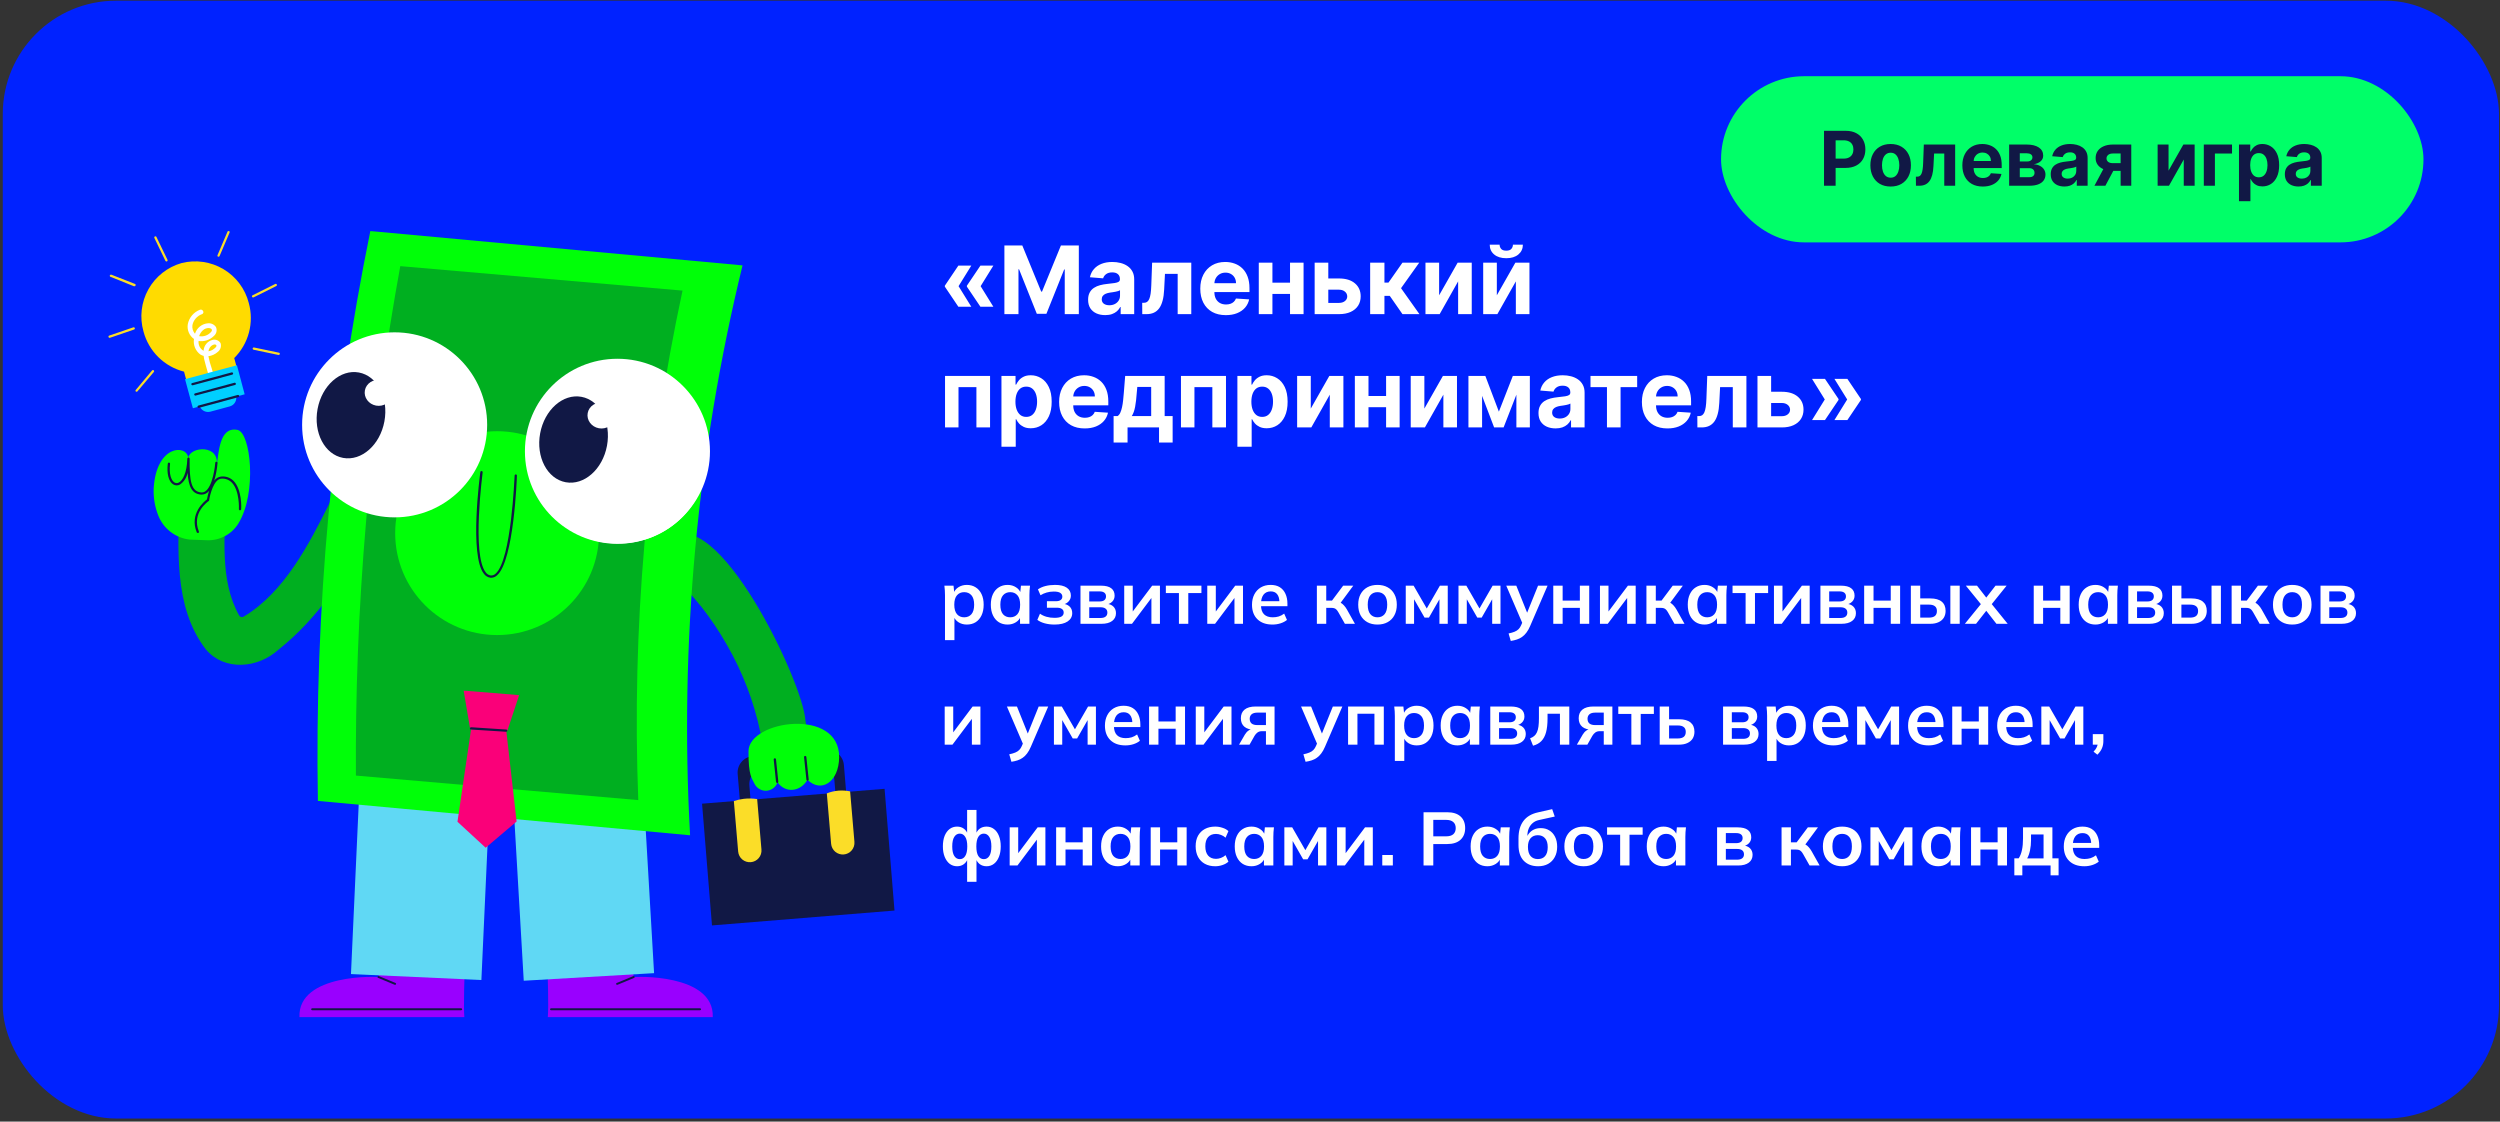 <?xml version="1.0" encoding="UTF-8"?> <svg xmlns="http://www.w3.org/2000/svg" width="662" height="297" viewBox="0 0 662 297" fill="none"><rect x="0" y="0" width="662" height="297" fill="#333333" stroke="none"/><rect x="0.734" y="0.183" width="661" height="296" rx="30" fill="#0022FF"></rect><path d="M257.204 81.23H253.777L250.19 75.903V75.726H253.795L257.204 81.23ZM257.204 70.328L253.795 75.832H250.19V75.655L253.777 70.328H257.204ZM263.045 81.23H259.619L256.032 75.903V75.726H259.636L263.045 81.23ZM263.045 70.328L259.636 75.832H256.032V75.655L259.619 70.328H263.045ZM265.964 65.001H270.705L275.712 77.217H275.925L280.932 65.001H285.673V83.183H281.944V71.349H281.793L277.088 83.094H274.549L269.844 71.305H269.693V83.183H265.964V65.001ZM292.657 83.441C291.787 83.441 291.012 83.29 290.331 82.988C289.651 82.68 289.112 82.227 288.716 81.629C288.325 81.026 288.13 80.274 288.13 79.374C288.13 78.617 288.269 77.981 288.547 77.466C288.825 76.951 289.204 76.537 289.683 76.223C290.163 75.909 290.707 75.672 291.317 75.513C291.932 75.353 292.578 75.24 293.252 75.175C294.045 75.092 294.685 75.016 295.17 74.945C295.655 74.868 296.007 74.755 296.226 74.607C296.445 74.459 296.555 74.24 296.555 73.95V73.897C296.555 73.335 296.377 72.9 296.022 72.592C295.673 72.284 295.176 72.13 294.531 72.13C293.85 72.13 293.309 72.281 292.906 72.583C292.504 72.879 292.237 73.252 292.107 73.702L288.609 73.418C288.787 72.589 289.136 71.873 289.657 71.269C290.178 70.659 290.849 70.192 291.672 69.866C292.501 69.535 293.459 69.369 294.548 69.369C295.306 69.369 296.031 69.458 296.724 69.635C297.422 69.813 298.04 70.088 298.579 70.461C299.124 70.834 299.553 71.313 299.866 71.899C300.18 72.479 300.337 73.175 300.337 73.986V83.183H296.75V81.292H296.644C296.425 81.718 296.132 82.094 295.765 82.42C295.398 82.739 294.957 82.991 294.442 83.174C293.927 83.352 293.332 83.441 292.657 83.441ZM293.741 80.831C294.297 80.831 294.788 80.721 295.214 80.502C295.64 80.277 295.975 79.975 296.218 79.597C296.46 79.218 296.581 78.789 296.581 78.309V76.862C296.463 76.939 296.3 77.01 296.093 77.075C295.892 77.134 295.664 77.191 295.41 77.244C295.155 77.291 294.901 77.336 294.646 77.377C294.392 77.412 294.161 77.445 293.954 77.475C293.51 77.54 293.122 77.643 292.791 77.785C292.459 77.927 292.202 78.12 292.018 78.362C291.835 78.599 291.743 78.895 291.743 79.25C291.743 79.765 291.93 80.159 292.302 80.431C292.681 80.697 293.161 80.831 293.741 80.831ZM302.472 83.183L302.454 80.182H302.907C303.227 80.182 303.502 80.106 303.733 79.952C303.969 79.792 304.165 79.534 304.319 79.179C304.472 78.824 304.594 78.354 304.683 77.768C304.771 77.176 304.83 76.448 304.86 75.584L305.082 69.547H315.451V83.183H311.847V72.521H308.482L308.269 76.684C308.216 77.827 308.077 78.809 307.852 79.632C307.633 80.455 307.328 81.129 306.938 81.656C306.547 82.177 306.076 82.562 305.526 82.81C304.975 83.059 304.336 83.183 303.608 83.183H302.472ZM324.598 83.449C323.195 83.449 321.988 83.165 320.976 82.597C319.969 82.023 319.194 81.212 318.65 80.165C318.105 79.111 317.833 77.865 317.833 76.427C317.833 75.024 318.105 73.793 318.65 72.734C319.194 71.674 319.961 70.849 320.949 70.257C321.943 69.665 323.109 69.369 324.447 69.369C325.346 69.369 326.184 69.514 326.959 69.804C327.741 70.088 328.421 70.517 329.001 71.091C329.587 71.666 330.043 72.388 330.368 73.258C330.694 74.122 330.857 75.134 330.857 76.294V77.333H319.342V74.989H327.297C327.297 74.444 327.178 73.962 326.941 73.542C326.705 73.122 326.376 72.793 325.956 72.556C325.542 72.314 325.059 72.192 324.509 72.192C323.935 72.192 323.426 72.326 322.982 72.592C322.544 72.852 322.201 73.204 321.952 73.648C321.704 74.086 321.576 74.575 321.57 75.113V77.341C321.57 78.016 321.695 78.599 321.943 79.09C322.198 79.582 322.556 79.96 323.017 80.227C323.479 80.493 324.027 80.626 324.66 80.626C325.08 80.626 325.465 80.567 325.814 80.449C326.163 80.33 326.462 80.153 326.711 79.916C326.959 79.679 327.149 79.389 327.279 79.046L330.777 79.277C330.599 80.117 330.235 80.851 329.685 81.479C329.14 82.1 328.436 82.585 327.572 82.934C326.714 83.278 325.722 83.449 324.598 83.449ZM342.815 74.856V77.83H335.695V74.856H342.815ZM336.938 69.547V83.183H333.325V69.547H336.938ZM345.185 69.547V83.183H341.599V69.547H345.185ZM350.49 73.737H354.565C356.37 73.737 357.779 74.169 358.791 75.033C359.803 75.891 360.309 77.04 360.309 78.478C360.309 79.413 360.081 80.236 359.625 80.946C359.17 81.65 358.513 82.201 357.654 82.597C356.796 82.988 355.766 83.183 354.565 83.183H348.12V69.547H351.733V80.209H354.565C355.198 80.209 355.719 80.049 356.127 79.73C356.536 79.41 356.743 79.002 356.749 78.504C356.743 77.978 356.536 77.549 356.127 77.217C355.719 76.88 355.198 76.711 354.565 76.711H350.49V73.737ZM362.817 83.183V69.547H366.599V74.838H367.664L371.375 69.547H375.814L370.993 76.312L375.867 83.183H371.375L368.01 78.345H366.599V83.183H362.817ZM381.079 78.194L385.988 69.547H389.717V83.183H386.112V74.51L381.221 83.183H377.465V69.547H381.079V78.194ZM396.362 78.194L401.271 69.547H405V83.183H401.396V74.51L396.504 83.183H392.748V69.547H396.362V78.194ZM400.623 64.788H403.26C403.254 65.865 402.854 66.733 402.061 67.389C401.274 68.046 400.209 68.375 398.865 68.375C397.516 68.375 396.448 68.046 395.66 67.389C394.873 66.733 394.48 65.865 394.48 64.788H397.099C397.093 65.197 397.223 65.564 397.489 65.889C397.762 66.215 398.22 66.377 398.865 66.377C399.493 66.377 399.943 66.218 400.215 65.898C400.487 65.578 400.623 65.208 400.623 64.788ZM250.244 113.183V99.547H262.167V113.183H258.553V102.521H253.812V113.183H250.244ZM265.185 118.297V99.547H268.914V101.837H269.082C269.248 101.47 269.488 101.097 269.801 100.719C270.121 100.334 270.535 100.014 271.044 99.76C271.559 99.499 272.199 99.369 272.962 99.369C273.956 99.369 274.874 99.63 275.714 100.15C276.555 100.665 277.226 101.444 277.729 102.485C278.232 103.521 278.484 104.82 278.484 106.383C278.484 107.904 278.238 109.188 277.747 110.236C277.262 111.277 276.599 112.067 275.759 112.606C274.924 113.139 273.989 113.405 272.953 113.405C272.219 113.405 271.595 113.284 271.08 113.041C270.571 112.798 270.154 112.494 269.828 112.127C269.503 111.754 269.254 111.378 269.082 110.999H268.967V118.297H265.185ZM268.887 106.365C268.887 107.176 269 107.883 269.224 108.487C269.449 109.09 269.775 109.561 270.201 109.898C270.627 110.23 271.145 110.395 271.755 110.395C272.37 110.395 272.891 110.227 273.317 109.889C273.743 109.546 274.066 109.073 274.285 108.469C274.51 107.859 274.622 107.158 274.622 106.365C274.622 105.578 274.513 104.885 274.294 104.288C274.075 103.69 273.752 103.222 273.326 102.885C272.9 102.547 272.376 102.379 271.755 102.379C271.139 102.379 270.618 102.542 270.192 102.867C269.772 103.193 269.449 103.654 269.224 104.252C269 104.85 268.887 105.554 268.887 106.365ZM287.22 113.449C285.817 113.449 284.61 113.165 283.598 112.597C282.592 112.023 281.816 111.212 281.272 110.165C280.727 109.111 280.455 107.865 280.455 106.427C280.455 105.024 280.727 103.793 281.272 102.734C281.816 101.674 282.583 100.849 283.571 100.257C284.565 99.665 285.731 99.369 287.069 99.369C287.969 99.369 288.806 99.514 289.581 99.804C290.363 100.088 291.043 100.517 291.623 101.091C292.209 101.666 292.665 102.388 292.99 103.258C293.316 104.122 293.479 105.134 293.479 106.294V107.333H281.964V104.989H289.919C289.919 104.444 289.8 103.962 289.564 103.542C289.327 103.122 288.998 102.793 288.578 102.556C288.164 102.314 287.681 102.192 287.131 102.192C286.557 102.192 286.048 102.326 285.604 102.592C285.166 102.852 284.823 103.204 284.574 103.648C284.326 104.086 284.198 104.575 284.192 105.113V107.341C284.192 108.016 284.317 108.599 284.565 109.09C284.82 109.582 285.178 109.96 285.64 110.227C286.101 110.493 286.649 110.626 287.282 110.626C287.702 110.626 288.087 110.567 288.436 110.449C288.785 110.33 289.084 110.153 289.333 109.916C289.581 109.679 289.771 109.389 289.901 109.046L293.399 109.277C293.221 110.117 292.857 110.851 292.307 111.479C291.762 112.1 291.058 112.585 290.194 112.935C289.336 113.278 288.344 113.449 287.22 113.449ZM294.881 117.178V110.182H295.929C296.231 109.993 296.473 109.691 296.657 109.277C296.846 108.863 297 108.374 297.119 107.812C297.243 107.25 297.338 106.643 297.403 105.992C297.474 105.335 297.536 104.672 297.589 104.003L297.944 99.547H308.402V110.182H310.515V117.178H306.911V113.183H298.575V117.178H294.881ZM299.693 110.182H304.833V102.459H301.158L301.016 104.003C300.915 105.459 300.77 106.696 300.581 107.714C300.392 108.726 300.096 109.549 299.693 110.182ZM312.719 113.183V99.547H324.642V113.183H321.029V102.521H316.288V113.183H312.719ZM327.661 118.297V99.547H331.389V101.837H331.558C331.724 101.47 331.963 101.097 332.277 100.719C332.597 100.334 333.011 100.014 333.52 99.76C334.035 99.499 334.674 99.369 335.438 99.369C336.432 99.369 337.349 99.63 338.19 100.15C339.03 100.665 339.702 101.444 340.205 102.485C340.708 103.521 340.96 104.82 340.96 106.383C340.96 107.904 340.714 109.188 340.223 110.236C339.737 111.277 339.075 112.067 338.234 112.606C337.4 113.139 336.464 113.405 335.429 113.405C334.695 113.405 334.07 113.284 333.555 113.041C333.046 112.798 332.629 112.494 332.304 112.127C331.978 111.754 331.73 111.378 331.558 110.999H331.443V118.297H327.661ZM331.363 106.365C331.363 107.176 331.475 107.883 331.7 108.487C331.925 109.09 332.25 109.561 332.677 109.898C333.103 110.23 333.621 110.395 334.23 110.395C334.846 110.395 335.367 110.227 335.793 109.889C336.219 109.546 336.541 109.073 336.76 108.469C336.985 107.859 337.098 107.158 337.098 106.365C337.098 105.578 336.988 104.885 336.769 104.288C336.55 103.69 336.228 103.222 335.802 102.885C335.375 102.547 334.852 102.379 334.23 102.379C333.615 102.379 333.094 102.542 332.668 102.867C332.247 103.193 331.925 103.654 331.7 104.252C331.475 104.85 331.363 105.554 331.363 106.365ZM347.094 108.194L352.004 99.547H355.732V113.183H352.128V104.509L347.236 113.183H343.481V99.547H347.094V108.194ZM368.255 104.856V107.83H361.134V104.856H368.255ZM362.377 99.547V113.183H358.764V99.547H362.377ZM370.625 99.547V113.183H367.038V99.547H370.625ZM377.172 108.194L382.082 99.547H385.81V113.183H382.206V104.509L377.314 113.183H373.559V99.547H377.172V108.194ZM396.903 109.002L400.597 99.547H403.473L398.155 113.183H395.643L390.449 99.547H393.317L396.903 109.002ZM392.456 99.547V113.183H388.842V99.547H392.456ZM401.538 113.183V99.547H405.106V113.183H401.538ZM411.92 113.441C411.05 113.441 410.275 113.29 409.594 112.988C408.914 112.68 408.375 112.227 407.978 111.629C407.588 111.026 407.392 110.274 407.392 109.375C407.392 108.617 407.532 107.981 407.81 107.466C408.088 106.951 408.467 106.537 408.946 106.223C409.426 105.909 409.97 105.672 410.58 105.513C411.195 105.353 411.84 105.24 412.515 105.175C413.308 105.092 413.947 105.015 414.433 104.944C414.918 104.868 415.27 104.755 415.489 104.607C415.708 104.459 415.818 104.24 415.818 103.95V103.897C415.818 103.335 415.64 102.9 415.285 102.592C414.936 102.284 414.439 102.13 413.793 102.13C413.113 102.13 412.571 102.281 412.169 102.583C411.766 102.879 411.5 103.252 411.37 103.702L407.872 103.417C408.049 102.589 408.399 101.873 408.919 101.269C409.44 100.659 410.112 100.192 410.935 99.866C411.763 99.535 412.722 99.369 413.811 99.369C414.569 99.369 415.294 99.458 415.986 99.635C416.685 99.813 417.303 100.088 417.842 100.461C418.386 100.834 418.815 101.313 419.129 101.899C419.443 102.479 419.6 103.175 419.6 103.986V113.183H416.013V111.292H415.906C415.687 111.718 415.394 112.094 415.027 112.42C414.66 112.739 414.22 112.991 413.705 113.174C413.19 113.352 412.595 113.441 411.92 113.441ZM413.003 110.83C413.56 110.83 414.051 110.721 414.477 110.502C414.903 110.277 415.238 109.975 415.48 109.596C415.723 109.218 415.844 108.789 415.844 108.309V106.862C415.726 106.939 415.563 107.01 415.356 107.075C415.155 107.134 414.927 107.191 414.672 107.244C414.418 107.291 414.163 107.336 413.909 107.377C413.654 107.413 413.424 107.445 413.216 107.475C412.772 107.54 412.385 107.643 412.053 107.785C411.722 107.927 411.464 108.12 411.281 108.362C411.098 108.599 411.006 108.895 411.006 109.25C411.006 109.765 411.192 110.159 411.565 110.431C411.944 110.697 412.423 110.83 413.003 110.83ZM421.164 102.521V99.547H433.522V102.521H429.128V113.183H425.523V102.521H421.164ZM441.541 113.449C440.138 113.449 438.931 113.165 437.919 112.597C436.913 112.023 436.137 111.212 435.593 110.165C435.048 109.111 434.776 107.865 434.776 106.427C434.776 105.024 435.048 103.793 435.593 102.734C436.137 101.674 436.904 100.849 437.892 100.257C438.887 99.665 440.053 99.369 441.39 99.369C442.29 99.369 443.127 99.514 443.903 99.804C444.684 100.088 445.364 100.517 445.945 101.091C446.53 101.666 446.986 102.388 447.312 103.258C447.637 104.122 447.8 105.134 447.8 106.294V107.333H436.285V104.989H444.24C444.24 104.444 444.122 103.962 443.885 103.542C443.648 103.122 443.32 102.793 442.899 102.556C442.485 102.314 442.003 102.192 441.452 102.192C440.878 102.192 440.369 102.326 439.925 102.592C439.487 102.852 439.144 103.204 438.896 103.648C438.647 104.086 438.52 104.575 438.514 105.113V107.341C438.514 108.016 438.638 108.599 438.887 109.09C439.141 109.582 439.499 109.96 439.961 110.227C440.422 110.493 440.97 110.626 441.603 110.626C442.023 110.626 442.408 110.567 442.757 110.449C443.107 110.33 443.405 110.153 443.654 109.916C443.903 109.679 444.092 109.389 444.222 109.046L447.72 109.277C447.543 110.117 447.179 110.851 446.628 111.479C446.084 112.1 445.379 112.585 444.515 112.935C443.657 113.278 442.666 113.449 441.541 113.449ZM449.469 113.183L449.451 110.182H449.904C450.224 110.182 450.499 110.105 450.73 109.952C450.966 109.792 451.162 109.534 451.316 109.179C451.469 108.824 451.591 108.354 451.68 107.768C451.768 107.176 451.828 106.448 451.857 105.584L452.079 99.547H462.448V113.183H458.844V102.521H455.479L455.266 106.685C455.213 107.827 455.074 108.809 454.849 109.632C454.63 110.455 454.325 111.129 453.935 111.656C453.544 112.177 453.073 112.562 452.523 112.81C451.973 113.059 451.333 113.183 450.605 113.183H449.469ZM467.751 103.737H471.826C473.631 103.737 475.039 104.169 476.051 105.033C477.064 105.891 477.57 107.04 477.57 108.478C477.57 109.413 477.342 110.236 476.886 110.946C476.43 111.65 475.773 112.201 474.915 112.597C474.057 112.988 473.027 113.183 471.826 113.183H465.38V99.547H468.994V110.209H471.826C472.459 110.209 472.98 110.049 473.388 109.73C473.797 109.41 474.004 109.002 474.01 108.504C474.004 107.978 473.797 107.549 473.388 107.217C472.98 106.88 472.459 106.711 471.826 106.711H467.751V103.737ZM479.829 111.23L483.238 105.726H486.843V105.903L483.256 111.23H479.829ZM479.829 100.328H483.256L486.843 105.655V105.832H483.238L479.829 100.328ZM485.759 111.23L489.169 105.726H492.773V105.903L489.186 111.23H485.759ZM485.759 100.328H489.186L492.773 105.655V105.832H489.169L485.759 100.328Z" fill="white"></path><g clip-path="url(#clip0_297_402)"><rect x="455.734" y="20.183" width="186" height="44" rx="22" fill="#00FF68"></rect><path d="M482.999 49.183V34.638H488.737C489.84 34.638 490.78 34.848 491.557 35.27C492.333 35.686 492.925 36.266 493.332 37.01C493.744 37.748 493.95 38.601 493.95 39.567C493.95 40.532 493.742 41.385 493.325 42.123C492.909 42.862 492.305 43.437 491.514 43.849C490.728 44.261 489.777 44.467 488.659 44.467H485.001V42.003H488.162C488.754 42.003 489.241 41.901 489.625 41.697C490.013 41.489 490.302 41.203 490.491 40.838C490.686 40.469 490.783 40.045 490.783 39.567C490.783 39.084 490.686 38.662 490.491 38.302C490.302 37.938 490.013 37.656 489.625 37.457C489.237 37.254 488.744 37.152 488.148 37.152H486.074V49.183H482.999ZM500.644 49.396C499.541 49.396 498.587 49.162 497.782 48.693C496.982 48.22 496.364 47.561 495.928 46.719C495.493 45.871 495.275 44.889 495.275 43.771C495.275 42.644 495.493 41.659 495.928 40.817C496.364 39.969 496.982 39.311 497.782 38.842C498.587 38.369 499.541 38.132 500.644 38.132C501.747 38.132 502.699 38.369 503.499 38.842C504.304 39.311 504.924 39.969 505.36 40.817C505.796 41.659 506.013 42.644 506.013 43.771C506.013 44.889 505.796 45.871 505.36 46.719C504.924 47.561 504.304 48.22 503.499 48.693C502.699 49.162 501.747 49.396 500.644 49.396ZM500.658 47.052C501.16 47.052 501.579 46.91 501.915 46.626C502.252 46.337 502.505 45.944 502.675 45.447C502.851 44.95 502.938 44.384 502.938 43.75C502.938 43.115 502.851 42.55 502.675 42.052C502.505 41.555 502.252 41.162 501.915 40.873C501.579 40.585 501.16 40.44 500.658 40.44C500.152 40.44 499.726 40.585 499.38 40.873C499.039 41.162 498.781 41.555 498.606 42.052C498.435 42.55 498.35 43.115 498.35 43.75C498.35 44.384 498.435 44.95 498.606 45.447C498.781 45.944 499.039 46.337 499.38 46.626C499.726 46.91 500.152 47.052 500.658 47.052ZM507.342 49.183L507.327 46.782H507.69C507.945 46.782 508.165 46.721 508.35 46.598C508.54 46.47 508.696 46.264 508.819 45.98C508.942 45.696 509.039 45.319 509.11 44.851C509.181 44.377 509.228 43.795 509.252 43.104L509.43 38.274H517.725V49.183H514.842V40.653H512.15L511.979 43.984C511.937 44.898 511.826 45.684 511.646 46.342C511.47 47 511.227 47.54 510.914 47.962C510.602 48.378 510.225 48.686 509.785 48.885C509.344 49.084 508.833 49.183 508.251 49.183H507.342ZM525.042 49.396C523.92 49.396 522.954 49.169 522.145 48.714C521.34 48.255 520.719 47.606 520.284 46.768C519.848 45.925 519.63 44.929 519.63 43.778C519.63 42.656 519.848 41.671 520.284 40.824C520.719 39.976 521.333 39.316 522.123 38.842C522.919 38.369 523.851 38.132 524.922 38.132C525.641 38.132 526.311 38.248 526.931 38.48C527.556 38.707 528.101 39.05 528.565 39.51C529.034 39.969 529.398 40.547 529.659 41.243C529.919 41.934 530.049 42.744 530.049 43.672V44.503H520.838V42.628H527.201C527.201 42.192 527.107 41.806 526.917 41.47C526.728 41.134 526.465 40.871 526.129 40.682C525.797 40.488 525.412 40.391 524.971 40.391C524.512 40.391 524.105 40.497 523.75 40.71C523.399 40.918 523.125 41.2 522.926 41.555C522.727 41.906 522.625 42.296 522.62 42.727V44.51C522.62 45.05 522.72 45.516 522.919 45.909C523.122 46.302 523.409 46.605 523.778 46.818C524.147 47.031 524.585 47.138 525.092 47.138C525.428 47.138 525.736 47.09 526.015 46.996C526.295 46.901 526.534 46.759 526.733 46.569C526.931 46.38 527.083 46.148 527.187 45.873L529.985 46.058C529.843 46.73 529.552 47.318 529.112 47.819C528.676 48.317 528.113 48.705 527.422 48.984C526.735 49.259 525.942 49.396 525.042 49.396ZM532.024 49.183V38.274H536.676C538.02 38.274 539.083 38.53 539.865 39.041C540.646 39.552 541.037 40.279 541.037 41.221C541.037 41.813 540.816 42.306 540.376 42.699C539.936 43.092 539.325 43.357 538.544 43.494C539.197 43.541 539.753 43.691 540.213 43.942C540.677 44.188 541.029 44.507 541.271 44.9C541.517 45.293 541.64 45.729 541.64 46.207C541.64 46.828 541.475 47.36 541.143 47.805C540.816 48.25 540.336 48.591 539.701 48.828C539.072 49.065 538.302 49.183 537.393 49.183H532.024ZM534.843 46.917H537.393C537.815 46.917 538.144 46.818 538.38 46.619C538.622 46.416 538.743 46.139 538.743 45.788C538.743 45.4 538.622 45.095 538.38 44.872C538.144 44.65 537.815 44.538 537.393 44.538H534.843V46.917ZM534.843 42.763H536.74C537.043 42.763 537.301 42.72 537.514 42.635C537.732 42.545 537.897 42.417 538.011 42.251C538.129 42.086 538.189 41.889 538.189 41.662C538.189 41.326 538.054 41.063 537.784 40.873C537.514 40.684 537.145 40.589 536.676 40.589H534.843V42.763ZM546.658 49.389C545.962 49.389 545.342 49.268 544.797 49.027C544.253 48.781 543.822 48.418 543.505 47.94C543.192 47.457 543.036 46.856 543.036 46.136C543.036 45.53 543.147 45.021 543.37 44.609C543.592 44.197 543.895 43.866 544.279 43.615C544.662 43.364 545.098 43.175 545.586 43.047C546.078 42.919 546.594 42.829 547.134 42.777C547.768 42.711 548.28 42.649 548.668 42.592C549.056 42.531 549.338 42.441 549.513 42.322C549.688 42.204 549.776 42.029 549.776 41.797V41.754C549.776 41.304 549.634 40.956 549.35 40.71C549.07 40.464 548.673 40.341 548.157 40.341C547.612 40.341 547.179 40.462 546.857 40.703C546.535 40.94 546.322 41.238 546.218 41.598L543.419 41.371C543.561 40.708 543.841 40.135 544.257 39.652C544.674 39.164 545.212 38.79 545.87 38.53C546.533 38.264 547.3 38.132 548.171 38.132C548.777 38.132 549.357 38.203 549.911 38.345C550.47 38.487 550.964 38.707 551.395 39.005C551.831 39.304 552.174 39.687 552.425 40.156C552.676 40.62 552.801 41.176 552.801 41.825V49.183H549.932V47.67H549.847C549.672 48.011 549.437 48.312 549.144 48.572C548.85 48.828 548.498 49.029 548.086 49.176C547.674 49.318 547.198 49.389 546.658 49.389ZM547.525 47.301C547.97 47.301 548.363 47.213 548.703 47.038C549.044 46.858 549.312 46.617 549.506 46.314C549.7 46.011 549.797 45.667 549.797 45.284V44.126C549.703 44.188 549.572 44.245 549.407 44.297C549.246 44.344 549.063 44.389 548.86 44.432C548.656 44.47 548.453 44.505 548.249 44.538C548.045 44.567 547.861 44.593 547.695 44.616C547.34 44.668 547.03 44.751 546.765 44.865C546.499 44.979 546.293 45.132 546.147 45.327C546 45.516 545.926 45.753 545.926 46.037C545.926 46.449 546.076 46.764 546.374 46.981C546.677 47.194 547.06 47.301 547.525 47.301ZM561.541 49.183V40.646H559.495C558.941 40.646 558.52 40.774 558.231 41.03C557.942 41.285 557.8 41.588 557.805 41.939C557.8 42.294 557.938 42.595 558.217 42.841C558.501 43.082 558.918 43.203 559.467 43.203H562.549V45.248H559.467C558.534 45.248 557.727 45.106 557.045 44.822C556.363 44.538 555.838 44.143 555.468 43.636C555.099 43.125 554.917 42.531 554.922 41.854C554.917 41.143 555.099 40.521 555.468 39.986C555.838 39.446 556.366 39.027 557.052 38.729C557.743 38.425 558.558 38.274 559.495 38.274H564.36V49.183H561.541ZM554.609 49.183L557.642 43.501H560.532L557.507 49.183H554.609ZM574.231 45.192L578.158 38.274H581.141V49.183H578.258V42.244L574.344 49.183H571.34V38.274H574.231V45.192ZM591.038 38.274V40.653H586.507V49.183H583.567V38.274H591.038ZM592.883 53.274V38.274H595.866V40.106H596.001C596.134 39.813 596.325 39.514 596.576 39.212C596.832 38.904 597.163 38.648 597.571 38.444C597.983 38.236 598.494 38.132 599.105 38.132C599.9 38.132 600.634 38.34 601.306 38.757C601.979 39.169 602.516 39.791 602.919 40.625C603.321 41.453 603.522 42.493 603.522 43.743C603.522 44.96 603.326 45.987 602.933 46.825C602.545 47.658 602.014 48.291 601.342 48.721C600.674 49.148 599.926 49.361 599.098 49.361C598.511 49.361 598.011 49.264 597.599 49.069C597.192 48.875 596.858 48.632 596.598 48.338C596.337 48.04 596.138 47.739 596.001 47.436H595.909V53.274H592.883ZM595.845 43.729C595.845 44.377 595.935 44.943 596.115 45.426C596.295 45.909 596.555 46.285 596.896 46.555C597.237 46.82 597.651 46.953 598.139 46.953C598.631 46.953 599.048 46.818 599.389 46.548C599.73 46.273 599.988 45.895 600.163 45.412C600.343 44.924 600.433 44.363 600.433 43.729C600.433 43.099 600.345 42.545 600.17 42.067C599.995 41.588 599.737 41.214 599.396 40.944C599.055 40.675 598.636 40.54 598.139 40.54C597.646 40.54 597.23 40.67 596.889 40.93C596.553 41.191 596.295 41.56 596.115 42.038C595.935 42.516 595.845 43.08 595.845 43.729ZM608.65 49.389C607.954 49.389 607.334 49.268 606.789 49.027C606.245 48.781 605.814 48.418 605.497 47.94C605.184 47.457 605.028 46.856 605.028 46.136C605.028 45.53 605.139 45.021 605.362 44.609C605.584 44.197 605.887 43.866 606.271 43.615C606.654 43.364 607.09 43.175 607.578 43.047C608.07 42.919 608.586 42.829 609.126 42.777C609.761 42.711 610.272 42.649 610.66 42.592C611.048 42.531 611.33 42.441 611.505 42.322C611.681 42.204 611.768 42.029 611.768 41.797V41.754C611.768 41.304 611.626 40.956 611.342 40.71C611.063 40.464 610.665 40.341 610.149 40.341C609.604 40.341 609.171 40.462 608.849 40.703C608.527 40.94 608.314 41.238 608.21 41.598L605.412 41.371C605.554 40.708 605.833 40.135 606.25 39.652C606.666 39.164 607.204 38.79 607.862 38.53C608.525 38.264 609.292 38.132 610.163 38.132C610.769 38.132 611.349 38.203 611.903 38.345C612.462 38.487 612.957 38.707 613.387 39.005C613.823 39.304 614.166 39.687 614.417 40.156C614.668 40.62 614.794 41.176 614.794 41.825V49.183H611.924V47.67H611.839C611.664 48.011 611.43 48.312 611.136 48.572C610.842 48.828 610.49 49.029 610.078 49.176C609.666 49.318 609.19 49.389 608.65 49.389ZM609.517 47.301C609.962 47.301 610.355 47.213 610.696 47.038C611.037 46.858 611.304 46.617 611.498 46.314C611.692 46.011 611.789 45.667 611.789 45.284V44.126C611.695 44.188 611.565 44.245 611.399 44.297C611.238 44.344 611.056 44.389 610.852 44.432C610.648 44.47 610.445 44.505 610.241 44.538C610.038 44.567 609.853 44.593 609.687 44.616C609.332 44.668 609.022 44.751 608.757 44.865C608.492 44.979 608.286 45.132 608.139 45.327C607.992 45.516 607.919 45.753 607.919 46.037C607.919 46.449 608.068 46.764 608.366 46.981C608.669 47.194 609.053 47.301 609.517 47.301Z" fill="#111845"></path></g><path d="M250.234 169.503V157.603C250.234 157.19 250.221 156.77 250.194 156.343C250.168 155.916 250.128 155.496 250.074 155.083H252.494L252.714 157.203H252.494C252.694 156.496 253.114 155.936 253.754 155.523C254.408 155.096 255.161 154.883 256.014 154.883C256.908 154.883 257.688 155.096 258.354 155.523C259.021 155.936 259.541 156.536 259.914 157.323C260.288 158.096 260.474 159.03 260.474 160.123C260.474 161.216 260.288 162.156 259.914 162.943C259.541 163.73 259.021 164.336 258.354 164.763C257.688 165.176 256.908 165.383 256.014 165.383C255.174 165.383 254.434 165.176 253.794 164.763C253.154 164.35 252.728 163.796 252.514 163.103H252.734V169.503H250.234ZM255.314 163.463C256.114 163.463 256.754 163.19 257.234 162.643C257.714 162.083 257.954 161.243 257.954 160.123C257.954 159.003 257.714 158.17 257.234 157.623C256.754 157.076 256.114 156.803 255.314 156.803C254.528 156.803 253.894 157.076 253.414 157.623C252.934 158.17 252.694 159.003 252.694 160.123C252.694 161.243 252.934 162.083 253.414 162.643C253.894 163.19 254.528 163.463 255.314 163.463ZM266.81 165.383C265.93 165.383 265.157 165.176 264.49 164.763C263.823 164.336 263.303 163.73 262.93 162.943C262.557 162.156 262.37 161.216 262.37 160.123C262.37 159.03 262.557 158.096 262.93 157.323C263.303 156.536 263.823 155.936 264.49 155.523C265.157 155.096 265.93 154.883 266.81 154.883C267.663 154.883 268.41 155.096 269.05 155.523C269.703 155.936 270.137 156.496 270.35 157.203H270.13L270.35 155.083H272.75C272.71 155.496 272.67 155.916 272.63 156.343C272.603 156.77 272.59 157.19 272.59 157.603V165.183H270.11L270.09 163.103H270.33C270.117 163.796 269.683 164.35 269.03 164.763C268.377 165.176 267.637 165.383 266.81 165.383ZM267.51 163.463C268.297 163.463 268.93 163.19 269.41 162.643C269.89 162.083 270.13 161.243 270.13 160.123C270.13 159.003 269.89 158.17 269.41 157.623C268.93 157.076 268.297 156.803 267.51 156.803C266.723 156.803 266.09 157.076 265.61 157.623C265.13 158.17 264.89 159.003 264.89 160.123C264.89 161.243 265.123 162.083 265.59 162.643C266.07 163.19 266.71 163.463 267.51 163.463ZM279.226 165.383C278.319 165.383 277.466 165.276 276.666 165.063C275.879 164.85 275.219 164.543 274.686 164.143L275.386 162.503C275.879 162.863 276.453 163.136 277.106 163.323C277.773 163.51 278.473 163.603 279.206 163.603C280.059 163.603 280.679 163.49 281.066 163.263C281.466 163.023 281.666 162.676 281.666 162.223C281.666 161.796 281.513 161.476 281.206 161.263C280.899 161.036 280.446 160.923 279.846 160.923H277.226V159.203H279.606C280.153 159.203 280.573 159.096 280.866 158.883C281.159 158.67 281.306 158.37 281.306 157.983C281.306 157.57 281.126 157.243 280.766 157.003C280.419 156.763 279.846 156.643 279.046 156.643C278.353 156.643 277.719 156.73 277.146 156.903C276.573 157.063 276.033 157.303 275.526 157.623L274.846 156.063C275.393 155.676 276.053 155.383 276.826 155.183C277.613 154.983 278.466 154.883 279.386 154.883C280.733 154.883 281.766 155.13 282.486 155.623C283.206 156.116 283.566 156.816 283.566 157.723C283.566 158.336 283.353 158.863 282.926 159.303C282.513 159.743 281.953 160.016 281.246 160.123V159.843C282.073 159.896 282.726 160.143 283.206 160.583C283.686 161.023 283.926 161.616 283.926 162.363C283.926 163.283 283.519 164.016 282.706 164.563C281.893 165.11 280.733 165.383 279.226 165.383ZM286.111 165.183V155.083H291.491C292.758 155.083 293.685 155.316 294.271 155.783C294.858 156.236 295.151 156.883 295.151 157.723C295.151 158.363 294.938 158.896 294.511 159.323C294.085 159.75 293.518 160.016 292.811 160.123V159.843C293.678 159.896 294.345 160.15 294.811 160.603C295.278 161.056 295.511 161.643 295.511 162.363C295.511 163.23 295.178 163.916 294.511 164.423C293.845 164.93 292.898 165.183 291.671 165.183H286.111ZM288.431 163.643H291.411C291.998 163.643 292.445 163.523 292.751 163.283C293.071 163.043 293.231 162.69 293.231 162.223C293.231 161.756 293.071 161.403 292.751 161.163C292.445 160.923 291.998 160.803 291.411 160.803H288.431V163.643ZM288.431 159.263H291.191C291.725 159.263 292.138 159.15 292.431 158.923C292.725 158.683 292.871 158.35 292.871 157.923C292.871 157.496 292.725 157.17 292.431 156.943C292.138 156.716 291.725 156.603 291.191 156.603H288.431V159.263ZM297.693 165.183V155.083H299.953V162.723H299.353L305.093 155.083H307.153V165.183H304.893V157.523H305.513L299.753 165.183H297.693ZM312.178 165.183V157.043H308.718V155.083H318.138V157.043H314.658V165.183H312.178ZM319.686 165.183V155.083H321.946V162.723H321.346L327.086 155.083H329.146V165.183H326.886V157.523H327.506L321.746 165.183H319.686ZM336.95 165.383C335.257 165.383 333.93 164.916 332.97 163.983C332.01 163.05 331.53 161.77 331.53 160.143C331.53 159.09 331.737 158.17 332.15 157.383C332.564 156.596 333.137 155.983 333.87 155.543C334.617 155.103 335.484 154.883 336.47 154.883C337.444 154.883 338.257 155.09 338.91 155.503C339.564 155.916 340.057 156.496 340.39 157.243C340.737 157.99 340.91 158.863 340.91 159.863V160.523H333.55V159.203H339.13L338.79 159.483C338.79 158.55 338.59 157.836 338.19 157.343C337.804 156.85 337.237 156.603 336.49 156.603C335.664 156.603 335.024 156.896 334.57 157.483C334.13 158.07 333.91 158.89 333.91 159.943V160.203C333.91 161.296 334.177 162.116 334.71 162.663C335.257 163.196 336.024 163.463 337.01 163.463C337.584 163.463 338.117 163.39 338.61 163.243C339.117 163.083 339.597 162.83 340.05 162.483L340.79 164.163C340.31 164.55 339.737 164.85 339.07 165.063C338.404 165.276 337.697 165.383 336.95 165.383ZM348.709 165.183V155.083H351.189V159.043H352.709L355.669 155.083H358.349L354.629 160.123L354.089 159.343C354.462 159.383 354.789 159.483 355.069 159.643C355.362 159.803 355.636 160.03 355.889 160.323C356.156 160.603 356.416 160.963 356.669 161.403L358.789 165.183H356.129L354.409 162.143C354.236 161.836 354.062 161.596 353.889 161.423C353.716 161.25 353.522 161.13 353.309 161.063C353.096 160.996 352.836 160.963 352.529 160.963H351.189V165.183H348.709ZM364.755 165.383C363.715 165.383 362.815 165.17 362.055 164.743C361.295 164.316 360.702 163.71 360.275 162.923C359.862 162.136 359.655 161.203 359.655 160.123C359.655 159.043 359.862 158.116 360.275 157.343C360.702 156.556 361.295 155.95 362.055 155.523C362.815 155.096 363.715 154.883 364.755 154.883C365.795 154.883 366.695 155.096 367.455 155.523C368.229 155.95 368.822 156.556 369.235 157.343C369.662 158.116 369.875 159.043 369.875 160.123C369.875 161.203 369.662 162.136 369.235 162.923C368.822 163.71 368.229 164.316 367.455 164.743C366.695 165.17 365.795 165.383 364.755 165.383ZM364.755 163.463C365.542 163.463 366.169 163.19 366.635 162.643C367.102 162.083 367.335 161.243 367.335 160.123C367.335 159.003 367.102 158.17 366.635 157.623C366.169 157.076 365.542 156.803 364.755 156.803C363.969 156.803 363.342 157.076 362.875 157.623C362.409 158.17 362.175 159.003 362.175 160.123C362.175 161.243 362.409 162.083 362.875 162.643C363.342 163.19 363.969 163.463 364.755 163.463ZM372.244 165.183V155.083H374.324L377.804 161.123L381.284 155.083H383.364V165.183H381.164V157.883H381.624L378.384 163.543H377.224L373.984 157.883H374.444V165.183H372.244ZM386.209 165.183V155.083H388.289L391.769 161.123L395.249 155.083H397.329V165.183H395.129V157.883H395.589L392.349 163.543H391.189L387.949 157.883H388.409V165.183H386.209ZM400.054 169.723L399.474 167.743C400.101 167.61 400.627 167.456 401.054 167.283C401.481 167.11 401.834 166.883 402.114 166.603C402.394 166.323 402.627 165.963 402.814 165.523L403.314 164.343L403.254 165.323L398.854 155.083H401.514L404.674 162.963H404.094L407.274 155.083H409.794L405.194 165.743C404.887 166.463 404.554 167.056 404.194 167.523C403.834 168.003 403.447 168.383 403.034 168.663C402.621 168.956 402.167 169.183 401.674 169.343C401.181 169.503 400.641 169.63 400.054 169.723ZM411.307 165.183V155.083H413.787V159.043H418.347V155.083H420.827V165.183H418.347V160.963H413.787V165.183H411.307ZM423.67 165.183V155.083H425.93V162.723H425.33L431.07 155.083H433.13V165.183H430.87V157.523H431.49L425.73 165.183H423.67ZM435.975 165.183V155.083H438.455V159.043H439.975L442.935 155.083H445.615L441.895 160.123L441.355 159.343C441.728 159.383 442.055 159.483 442.335 159.643C442.628 159.803 442.901 160.03 443.155 160.323C443.421 160.603 443.681 160.963 443.935 161.403L446.055 165.183H443.395L441.675 162.143C441.501 161.836 441.328 161.596 441.155 161.423C440.981 161.25 440.788 161.13 440.575 161.063C440.361 160.996 440.101 160.963 439.795 160.963H438.455V165.183H435.975ZM451.361 165.383C450.481 165.383 449.708 165.176 449.041 164.763C448.374 164.336 447.854 163.73 447.481 162.943C447.108 162.156 446.921 161.216 446.921 160.123C446.921 159.03 447.108 158.096 447.481 157.323C447.854 156.536 448.374 155.936 449.041 155.523C449.708 155.096 450.481 154.883 451.361 154.883C452.214 154.883 452.961 155.096 453.601 155.523C454.254 155.936 454.688 156.496 454.901 157.203H454.681L454.901 155.083H457.301C457.261 155.496 457.221 155.916 457.181 156.343C457.154 156.77 457.141 157.19 457.141 157.603V165.183H454.661L454.641 163.103H454.881C454.668 163.796 454.234 164.35 453.581 164.763C452.928 165.176 452.188 165.383 451.361 165.383ZM452.061 163.463C452.848 163.463 453.481 163.19 453.961 162.643C454.441 162.083 454.681 161.243 454.681 160.123C454.681 159.003 454.441 158.17 453.961 157.623C453.481 157.076 452.848 156.803 452.061 156.803C451.274 156.803 450.641 157.076 450.161 157.623C449.681 158.17 449.441 159.003 449.441 160.123C449.441 161.243 449.674 162.083 450.141 162.643C450.621 163.19 451.261 163.463 452.061 163.463ZM462.237 165.183V157.043H458.777V155.083H468.197V157.043H464.717V165.183H462.237ZM469.744 165.183V155.083H472.004V162.723H471.404L477.144 155.083H479.204V165.183H476.944V157.523H477.564L471.804 165.183H469.744ZM482.049 165.183V155.083H487.429C488.696 155.083 489.622 155.316 490.209 155.783C490.796 156.236 491.089 156.883 491.089 157.723C491.089 158.363 490.876 158.896 490.449 159.323C490.022 159.75 489.456 160.016 488.749 160.123V159.843C489.616 159.896 490.282 160.15 490.749 160.603C491.216 161.056 491.449 161.643 491.449 162.363C491.449 163.23 491.116 163.916 490.449 164.423C489.782 164.93 488.836 165.183 487.609 165.183H482.049ZM484.369 163.643H487.349C487.936 163.643 488.382 163.523 488.689 163.283C489.009 163.043 489.169 162.69 489.169 162.223C489.169 161.756 489.009 161.403 488.689 161.163C488.382 160.923 487.936 160.803 487.349 160.803H484.369V163.643ZM484.369 159.263H487.129C487.662 159.263 488.076 159.15 488.369 158.923C488.662 158.683 488.809 158.35 488.809 157.923C488.809 157.496 488.662 157.17 488.369 156.943C488.076 156.716 487.662 156.603 487.129 156.603H484.369V159.263ZM493.631 165.183V155.083H496.111V159.043H500.671V155.083H503.151V165.183H500.671V160.963H496.111V165.183H493.631ZM505.994 165.183V155.083H508.474V158.463H511.134C512.481 158.463 513.494 158.75 514.174 159.323C514.854 159.883 515.194 160.696 515.194 161.763C515.194 162.456 515.034 163.063 514.714 163.583C514.394 164.09 513.928 164.483 513.314 164.763C512.714 165.043 511.988 165.183 511.134 165.183H505.994ZM508.474 163.543H510.794C511.474 163.543 511.994 163.403 512.354 163.123C512.714 162.83 512.894 162.39 512.894 161.803C512.894 161.216 512.714 160.79 512.354 160.523C512.008 160.243 511.488 160.103 510.794 160.103H508.474V163.543ZM516.454 165.183V155.083H518.934V165.183H516.454ZM520.295 165.183L524.995 159.403V160.543L520.555 155.083H523.515L526.415 158.823H525.515L528.415 155.083H531.355L526.955 160.543V159.403L531.635 165.183H528.655L525.515 161.163H526.415L523.255 165.183H520.295ZM538.533 165.183V155.083H541.013V159.043H545.573V155.083H548.053V165.183H545.573V160.963H541.013V165.183H538.533ZM554.877 165.383C553.997 165.383 553.223 165.176 552.557 164.763C551.89 164.336 551.37 163.73 550.997 162.943C550.623 162.156 550.437 161.216 550.437 160.123C550.437 159.03 550.623 158.096 550.997 157.323C551.37 156.536 551.89 155.936 552.557 155.523C553.223 155.096 553.997 154.883 554.877 154.883C555.73 154.883 556.477 155.096 557.117 155.523C557.77 155.936 558.203 156.496 558.417 157.203H558.197L558.417 155.083H560.817C560.777 155.496 560.737 155.916 560.697 156.343C560.67 156.77 560.657 157.19 560.657 157.603V165.183H558.177L558.157 163.103H558.397C558.183 163.796 557.75 164.35 557.097 164.763C556.443 165.176 555.703 165.383 554.877 165.383ZM555.577 163.463C556.363 163.463 556.997 163.19 557.477 162.643C557.957 162.083 558.197 161.243 558.197 160.123C558.197 159.003 557.957 158.17 557.477 157.623C556.997 157.076 556.363 156.803 555.577 156.803C554.79 156.803 554.157 157.076 553.677 157.623C553.197 158.17 552.957 159.003 552.957 160.123C552.957 161.243 553.19 162.083 553.657 162.643C554.137 163.19 554.777 163.463 555.577 163.463ZM563.572 165.183V155.083H568.952C570.219 155.083 571.146 155.316 571.732 155.783C572.319 156.236 572.612 156.883 572.612 157.723C572.612 158.363 572.399 158.896 571.972 159.323C571.546 159.75 570.979 160.016 570.272 160.123V159.843C571.139 159.896 571.806 160.15 572.272 160.603C572.739 161.056 572.972 161.643 572.972 162.363C572.972 163.23 572.639 163.916 571.972 164.423C571.306 164.93 570.359 165.183 569.132 165.183H563.572ZM565.892 163.643H568.872C569.459 163.643 569.906 163.523 570.212 163.283C570.532 163.043 570.692 162.69 570.692 162.223C570.692 161.756 570.532 161.403 570.212 161.163C569.906 160.923 569.459 160.803 568.872 160.803H565.892V163.643ZM565.892 159.263H568.652C569.186 159.263 569.599 159.15 569.892 158.923C570.186 158.683 570.332 158.35 570.332 157.923C570.332 157.496 570.186 157.17 569.892 156.943C569.599 156.716 569.186 156.603 568.652 156.603H565.892V159.263ZM575.154 165.183V155.083H577.634V158.463H580.294C581.641 158.463 582.654 158.75 583.334 159.323C584.014 159.883 584.354 160.696 584.354 161.763C584.354 162.456 584.194 163.063 583.874 163.583C583.554 164.09 583.088 164.483 582.474 164.763C581.874 165.043 581.148 165.183 580.294 165.183H575.154ZM577.634 163.543H579.954C580.634 163.543 581.154 163.403 581.514 163.123C581.874 162.83 582.054 162.39 582.054 161.803C582.054 161.216 581.874 160.79 581.514 160.523C581.168 160.243 580.648 160.103 579.954 160.103H577.634V163.543ZM585.614 165.183V155.083H588.094V165.183H585.614ZM590.936 165.183V155.083H593.416V159.043H594.936L597.896 155.083H600.576L596.856 160.123L596.316 159.343C596.689 159.383 597.016 159.483 597.296 159.643C597.589 159.803 597.862 160.03 598.116 160.323C598.382 160.603 598.642 160.963 598.896 161.403L601.016 165.183H598.356L596.636 162.143C596.462 161.836 596.289 161.596 596.116 161.423C595.942 161.25 595.749 161.13 595.536 161.063C595.322 160.996 595.062 160.963 594.756 160.963H593.416V165.183H590.936ZM606.982 165.383C605.942 165.383 605.042 165.17 604.282 164.743C603.522 164.316 602.929 163.71 602.502 162.923C602.089 162.136 601.882 161.203 601.882 160.123C601.882 159.043 602.089 158.116 602.502 157.343C602.929 156.556 603.522 155.95 604.282 155.523C605.042 155.096 605.942 154.883 606.982 154.883C608.022 154.883 608.922 155.096 609.682 155.523C610.455 155.95 611.049 156.556 611.462 157.343C611.889 158.116 612.102 159.043 612.102 160.123C612.102 161.203 611.889 162.136 611.462 162.923C611.049 163.71 610.455 164.316 609.682 164.743C608.922 165.17 608.022 165.383 606.982 165.383ZM606.982 163.463C607.769 163.463 608.395 163.19 608.862 162.643C609.329 162.083 609.562 161.243 609.562 160.123C609.562 159.003 609.329 158.17 608.862 157.623C608.395 157.076 607.769 156.803 606.982 156.803C606.195 156.803 605.569 157.076 605.102 157.623C604.635 158.17 604.402 159.003 604.402 160.123C604.402 161.243 604.635 162.083 605.102 162.643C605.569 163.19 606.195 163.463 606.982 163.463ZM614.471 165.183V155.083H619.851C621.117 155.083 622.044 155.316 622.631 155.783C623.217 156.236 623.511 156.883 623.511 157.723C623.511 158.363 623.297 158.896 622.871 159.323C622.444 159.75 621.877 160.016 621.171 160.123V159.843C622.037 159.896 622.704 160.15 623.171 160.603C623.637 161.056 623.871 161.643 623.871 162.363C623.871 163.23 623.537 163.916 622.871 164.423C622.204 164.93 621.257 165.183 620.031 165.183H614.471ZM616.791 163.643H619.771C620.357 163.643 620.804 163.523 621.111 163.283C621.431 163.043 621.591 162.69 621.591 162.223C621.591 161.756 621.431 161.403 621.111 161.163C620.804 160.923 620.357 160.803 619.771 160.803H616.791V163.643ZM616.791 159.263H619.551C620.084 159.263 620.497 159.15 620.791 158.923C621.084 158.683 621.231 158.35 621.231 157.923C621.231 157.496 621.084 157.17 620.791 156.943C620.497 156.716 620.084 156.603 619.551 156.603H616.791V159.263ZM250.154 197.183V187.083H252.414V194.723H251.814L257.554 187.083H259.614V197.183H257.354V189.523H257.974L252.214 197.183H250.154ZM267.827 201.723L267.247 199.743C267.874 199.61 268.401 199.456 268.827 199.283C269.254 199.11 269.607 198.883 269.887 198.603C270.167 198.323 270.401 197.963 270.587 197.523L271.087 196.343L271.027 197.323L266.627 187.083H269.287L272.447 194.963H271.867L275.047 187.083H277.567L272.967 197.743C272.661 198.463 272.327 199.056 271.967 199.523C271.607 200.003 271.221 200.383 270.807 200.663C270.394 200.956 269.941 201.183 269.447 201.343C268.954 201.503 268.414 201.63 267.827 201.723ZM279.08 197.183V187.083H281.16L284.64 193.123L288.12 187.083H290.2V197.183H288V189.883H288.46L285.22 195.543H284.06L280.82 189.883H281.28V197.183H279.08ZM298.005 197.383C296.312 197.383 294.985 196.916 294.025 195.983C293.065 195.05 292.585 193.77 292.585 192.143C292.585 191.09 292.792 190.17 293.205 189.383C293.618 188.596 294.192 187.983 294.925 187.543C295.672 187.103 296.538 186.883 297.525 186.883C298.498 186.883 299.312 187.09 299.965 187.503C300.618 187.916 301.112 188.496 301.445 189.243C301.792 189.99 301.965 190.863 301.965 191.863V192.523H294.605V191.203H300.185L299.845 191.483C299.845 190.55 299.645 189.836 299.245 189.343C298.858 188.85 298.292 188.603 297.545 188.603C296.718 188.603 296.078 188.896 295.625 189.483C295.185 190.07 294.965 190.89 294.965 191.943V192.203C294.965 193.296 295.232 194.116 295.765 194.663C296.312 195.196 297.078 195.463 298.065 195.463C298.638 195.463 299.172 195.39 299.665 195.243C300.172 195.083 300.652 194.83 301.105 194.483L301.845 196.163C301.365 196.55 300.792 196.85 300.125 197.063C299.458 197.276 298.752 197.383 298.005 197.383ZM304.275 197.183V187.083H306.755V191.043H311.315V187.083H313.795V197.183H311.315V192.963H306.755V197.183H304.275ZM316.639 197.183V187.083H318.899V194.723H318.299L324.039 187.083H326.099V197.183H323.839V189.523H324.459L318.699 197.183H316.639ZM328.103 197.183L329.643 194.523C329.91 194.07 330.237 193.71 330.623 193.443C331.023 193.163 331.437 193.023 331.863 193.023H332.303L332.283 193.243C331.097 193.243 330.183 192.983 329.543 192.463C328.903 191.943 328.583 191.183 328.583 190.183C328.583 189.196 328.91 188.436 329.563 187.903C330.23 187.356 331.203 187.083 332.483 187.083H337.503V197.183H335.223V193.623H334.083C333.67 193.623 333.303 193.736 332.983 193.963C332.677 194.19 332.417 194.483 332.203 194.843L330.883 197.183H328.103ZM332.963 192.003H335.223V188.703H332.963C332.283 188.703 331.77 188.85 331.423 189.143C331.09 189.436 330.923 189.836 330.923 190.343C330.923 190.876 331.09 191.29 331.423 191.583C331.77 191.863 332.283 192.003 332.963 192.003ZM345.718 201.723L345.138 199.743C345.765 199.61 346.291 199.456 346.718 199.283C347.145 199.11 347.498 198.883 347.778 198.603C348.058 198.323 348.291 197.963 348.478 197.523L348.978 196.343L348.918 197.323L344.518 187.083H347.178L350.338 194.963H349.758L352.938 187.083H355.458L350.858 197.743C350.551 198.463 350.218 199.056 349.858 199.523C349.498 200.003 349.111 200.383 348.698 200.663C348.285 200.956 347.831 201.183 347.338 201.343C346.845 201.503 346.305 201.63 345.718 201.723ZM356.971 197.183V187.083H366.431V197.183H363.951V189.003H359.451V197.183H356.971ZM369.355 201.503V189.603C369.355 189.19 369.342 188.77 369.315 188.343C369.289 187.916 369.249 187.496 369.195 187.083H371.615L371.835 189.203H371.615C371.815 188.496 372.235 187.936 372.875 187.523C373.529 187.096 374.282 186.883 375.135 186.883C376.029 186.883 376.809 187.096 377.475 187.523C378.142 187.936 378.662 188.536 379.035 189.323C379.409 190.096 379.595 191.03 379.595 192.123C379.595 193.216 379.409 194.156 379.035 194.943C378.662 195.73 378.142 196.336 377.475 196.763C376.809 197.176 376.029 197.383 375.135 197.383C374.295 197.383 373.555 197.176 372.915 196.763C372.275 196.35 371.849 195.796 371.635 195.103H371.855V201.503H369.355ZM374.435 195.463C375.235 195.463 375.875 195.19 376.355 194.643C376.835 194.083 377.075 193.243 377.075 192.123C377.075 191.003 376.835 190.17 376.355 189.623C375.875 189.076 375.235 188.803 374.435 188.803C373.649 188.803 373.015 189.076 372.535 189.623C372.055 190.17 371.815 191.003 371.815 192.123C371.815 193.243 372.055 194.083 372.535 194.643C373.015 195.19 373.649 195.463 374.435 195.463ZM385.931 197.383C385.051 197.383 384.278 197.176 383.611 196.763C382.945 196.336 382.425 195.73 382.051 194.943C381.678 194.156 381.491 193.216 381.491 192.123C381.491 191.03 381.678 190.096 382.051 189.323C382.425 188.536 382.945 187.936 383.611 187.523C384.278 187.096 385.051 186.883 385.931 186.883C386.785 186.883 387.531 187.096 388.171 187.523C388.825 187.936 389.258 188.496 389.471 189.203H389.251L389.471 187.083H391.871C391.831 187.496 391.791 187.916 391.751 188.343C391.725 188.77 391.711 189.19 391.711 189.603V197.183H389.231L389.211 195.103H389.451C389.238 195.796 388.805 196.35 388.151 196.763C387.498 197.176 386.758 197.383 385.931 197.383ZM386.631 195.463C387.418 195.463 388.051 195.19 388.531 194.643C389.011 194.083 389.251 193.243 389.251 192.123C389.251 191.003 389.011 190.17 388.531 189.623C388.051 189.076 387.418 188.803 386.631 188.803C385.845 188.803 385.211 189.076 384.731 189.623C384.251 190.17 384.011 191.003 384.011 192.123C384.011 193.243 384.245 194.083 384.711 194.643C385.191 195.19 385.831 195.463 386.631 195.463ZM394.627 197.183V187.083H400.007C401.274 187.083 402.2 187.316 402.787 187.783C403.374 188.236 403.667 188.883 403.667 189.723C403.667 190.363 403.454 190.896 403.027 191.323C402.6 191.75 402.034 192.016 401.327 192.123V191.843C402.194 191.896 402.86 192.15 403.327 192.603C403.794 193.056 404.027 193.643 404.027 194.363C404.027 195.23 403.694 195.916 403.027 196.423C402.36 196.93 401.414 197.183 400.187 197.183H394.627ZM396.947 195.643H399.927C400.514 195.643 400.96 195.523 401.267 195.283C401.587 195.043 401.747 194.69 401.747 194.223C401.747 193.756 401.587 193.403 401.267 193.163C400.96 192.923 400.514 192.803 399.927 192.803H396.947V195.643ZM396.947 191.263H399.707C400.24 191.263 400.654 191.15 400.947 190.923C401.24 190.683 401.387 190.35 401.387 189.923C401.387 189.496 401.24 189.17 400.947 188.943C400.654 188.716 400.24 188.603 399.707 188.603H396.947V191.263ZM405.949 197.463L405.169 195.503C405.609 195.343 405.976 195.136 406.269 194.883C406.576 194.616 406.816 194.283 406.989 193.883C407.176 193.47 407.309 192.963 407.389 192.363C407.469 191.75 407.509 191.023 407.509 190.183V187.083H415.549V197.183H413.069V189.003H409.789V190.263C409.789 191.716 409.656 192.936 409.389 193.923C409.122 194.896 408.709 195.67 408.149 196.243C407.589 196.816 406.856 197.223 405.949 197.463ZM417.557 197.183L419.097 194.523C419.363 194.07 419.69 193.71 420.077 193.443C420.477 193.163 420.89 193.023 421.317 193.023H421.757L421.737 193.243C420.55 193.243 419.637 192.983 418.997 192.463C418.357 191.943 418.037 191.183 418.037 190.183C418.037 189.196 418.363 188.436 419.017 187.903C419.683 187.356 420.657 187.083 421.937 187.083H426.957V197.183H424.677V193.623H423.537C423.123 193.623 422.757 193.736 422.437 193.963C422.13 194.19 421.87 194.483 421.657 194.843L420.337 197.183H417.557ZM422.417 192.003H424.677V188.703H422.417C421.737 188.703 421.223 188.85 420.877 189.143C420.543 189.436 420.377 189.836 420.377 190.343C420.377 190.876 420.543 191.29 420.877 191.583C421.223 191.863 421.737 192.003 422.417 192.003ZM431.983 197.183V189.043H428.523V187.083H437.943V189.043H434.463V197.183H431.983ZM439.49 197.183V187.083H441.97V190.463H444.63C445.977 190.463 446.99 190.75 447.67 191.323C448.35 191.883 448.69 192.696 448.69 193.763C448.69 194.456 448.53 195.063 448.21 195.583C447.89 196.09 447.424 196.483 446.81 196.763C446.21 197.043 445.484 197.183 444.63 197.183H439.49ZM441.97 195.543H444.29C444.97 195.543 445.49 195.403 445.85 195.123C446.21 194.83 446.39 194.39 446.39 193.803C446.39 193.216 446.21 192.79 445.85 192.523C445.504 192.243 444.984 192.103 444.29 192.103H441.97V195.543ZM456.268 197.183V187.083H461.648C462.914 187.083 463.841 187.316 464.428 187.783C465.014 188.236 465.308 188.883 465.308 189.723C465.308 190.363 465.094 190.896 464.668 191.323C464.241 191.75 463.674 192.016 462.968 192.123V191.843C463.834 191.896 464.501 192.15 464.968 192.603C465.434 193.056 465.668 193.643 465.668 194.363C465.668 195.23 465.334 195.916 464.668 196.423C464.001 196.93 463.054 197.183 461.828 197.183H456.268ZM458.588 195.643H461.568C462.154 195.643 462.601 195.523 462.908 195.283C463.228 195.043 463.388 194.69 463.388 194.223C463.388 193.756 463.228 193.403 462.908 193.163C462.601 192.923 462.154 192.803 461.568 192.803H458.588V195.643ZM458.588 191.263H461.348C461.881 191.263 462.294 191.15 462.588 190.923C462.881 190.683 463.028 190.35 463.028 189.923C463.028 189.496 462.881 189.17 462.588 188.943C462.294 188.716 461.881 188.603 461.348 188.603H458.588V191.263ZM467.93 201.503V189.603C467.93 189.19 467.916 188.77 467.89 188.343C467.863 187.916 467.823 187.496 467.77 187.083H470.19L470.41 189.203H470.19C470.39 188.496 470.81 187.936 471.45 187.523C472.103 187.096 472.856 186.883 473.71 186.883C474.603 186.883 475.383 187.096 476.05 187.523C476.716 187.936 477.236 188.536 477.61 189.323C477.983 190.096 478.17 191.03 478.17 192.123C478.17 193.216 477.983 194.156 477.61 194.943C477.236 195.73 476.716 196.336 476.05 196.763C475.383 197.176 474.603 197.383 473.71 197.383C472.87 197.383 472.13 197.176 471.49 196.763C470.85 196.35 470.423 195.796 470.21 195.103H470.43V201.503H467.93ZM473.01 195.463C473.81 195.463 474.45 195.19 474.93 194.643C475.41 194.083 475.65 193.243 475.65 192.123C475.65 191.003 475.41 190.17 474.93 189.623C474.45 189.076 473.81 188.803 473.01 188.803C472.223 188.803 471.59 189.076 471.11 189.623C470.63 190.17 470.39 191.003 470.39 192.123C470.39 193.243 470.63 194.083 471.11 194.643C471.59 195.19 472.223 195.463 473.01 195.463ZM485.485 197.383C483.792 197.383 482.465 196.916 481.505 195.983C480.545 195.05 480.065 193.77 480.065 192.143C480.065 191.09 480.272 190.17 480.685 189.383C481.099 188.596 481.672 187.983 482.405 187.543C483.152 187.103 484.019 186.883 485.005 186.883C485.979 186.883 486.792 187.09 487.445 187.503C488.099 187.916 488.592 188.496 488.925 189.243C489.272 189.99 489.445 190.863 489.445 191.863V192.523H482.085V191.203H487.665L487.325 191.483C487.325 190.55 487.125 189.836 486.725 189.343C486.339 188.85 485.772 188.603 485.025 188.603C484.199 188.603 483.559 188.896 483.105 189.483C482.665 190.07 482.445 190.89 482.445 191.943V192.203C482.445 193.296 482.712 194.116 483.245 194.663C483.792 195.196 484.559 195.463 485.545 195.463C486.119 195.463 486.652 195.39 487.145 195.243C487.652 195.083 488.132 194.83 488.585 194.483L489.325 196.163C488.845 196.55 488.272 196.85 487.605 197.063C486.939 197.276 486.232 197.383 485.485 197.383ZM491.756 197.183V187.083H493.836L497.316 193.123L500.796 187.083H502.876V197.183H500.676V189.883H501.136L497.896 195.543H496.736L493.496 189.883H493.956V197.183H491.756ZM510.681 197.383C508.987 197.383 507.661 196.916 506.701 195.983C505.741 195.05 505.261 193.77 505.261 192.143C505.261 191.09 505.467 190.17 505.881 189.383C506.294 188.596 506.867 187.983 507.601 187.543C508.347 187.103 509.214 186.883 510.201 186.883C511.174 186.883 511.987 187.09 512.641 187.503C513.294 187.916 513.787 188.496 514.121 189.243C514.467 189.99 514.641 190.863 514.641 191.863V192.523H507.281V191.203H512.861L512.521 191.483C512.521 190.55 512.321 189.836 511.921 189.343C511.534 188.85 510.967 188.603 510.221 188.603C509.394 188.603 508.754 188.896 508.301 189.483C507.861 190.07 507.641 190.89 507.641 191.943V192.203C507.641 193.296 507.907 194.116 508.441 194.663C508.987 195.196 509.754 195.463 510.741 195.463C511.314 195.463 511.847 195.39 512.341 195.243C512.847 195.083 513.327 194.83 513.781 194.483L514.521 196.163C514.041 196.55 513.467 196.85 512.801 197.063C512.134 197.276 511.427 197.383 510.681 197.383ZM516.951 197.183V187.083H519.431V191.043H523.991V187.083H526.471V197.183H523.991V192.963H519.431V197.183H516.951ZM534.275 197.383C532.581 197.383 531.255 196.916 530.295 195.983C529.335 195.05 528.855 193.77 528.855 192.143C528.855 191.09 529.061 190.17 529.475 189.383C529.888 188.596 530.461 187.983 531.195 187.543C531.941 187.103 532.808 186.883 533.795 186.883C534.768 186.883 535.581 187.09 536.235 187.503C536.888 187.916 537.381 188.496 537.715 189.243C538.061 189.99 538.235 190.863 538.235 191.863V192.523H530.875V191.203H536.455L536.115 191.483C536.115 190.55 535.915 189.836 535.515 189.343C535.128 188.85 534.561 188.603 533.815 188.603C532.988 188.603 532.348 188.896 531.895 189.483C531.455 190.07 531.235 190.89 531.235 191.943V192.203C531.235 193.296 531.501 194.116 532.035 194.663C532.581 195.196 533.348 195.463 534.335 195.463C534.908 195.463 535.441 195.39 535.935 195.243C536.441 195.083 536.921 194.83 537.375 194.483L538.115 196.163C537.635 196.55 537.061 196.85 536.395 197.063C535.728 197.276 535.021 197.383 534.275 197.383ZM540.545 197.183V187.083H542.625L546.105 193.123L549.585 187.083H551.665V197.183H549.465V189.883H549.925L546.685 195.543H545.525L542.285 189.883H542.745V197.183H540.545ZM555.39 199.843L554.37 199.043C554.797 198.603 555.09 198.19 555.25 197.803C555.423 197.43 555.51 197.03 555.51 196.603L556.05 197.183H554.17V194.403H556.97V196.243C556.97 196.923 556.85 197.543 556.61 198.103C556.383 198.676 555.977 199.256 555.39 199.843ZM256.094 233.503V227.223H256.314C256.101 227.916 255.741 228.45 255.234 228.823C254.741 229.196 254.141 229.383 253.434 229.383C252.701 229.383 252.048 229.17 251.474 228.743C250.914 228.303 250.474 227.69 250.154 226.903C249.834 226.116 249.674 225.19 249.674 224.123C249.674 223.043 249.828 222.116 250.134 221.343C250.454 220.556 250.894 219.95 251.454 219.523C252.028 219.096 252.688 218.883 253.434 218.883C254.141 218.883 254.741 219.07 255.234 219.443C255.741 219.816 256.101 220.343 256.314 221.023H256.094V214.463H258.574V221.023H258.354C258.568 220.343 258.921 219.816 259.414 219.443C259.921 219.07 260.528 218.883 261.234 218.883C261.981 218.883 262.634 219.096 263.194 219.523C263.768 219.95 264.208 220.556 264.514 221.343C264.834 222.116 264.994 223.043 264.994 224.123C264.994 225.19 264.834 226.116 264.514 226.903C264.208 227.69 263.768 228.303 263.194 228.743C262.634 229.17 261.981 229.383 261.234 229.383C260.541 229.383 259.941 229.196 259.434 228.823C258.941 228.45 258.581 227.916 258.354 227.223H258.574V233.503H256.094ZM254.154 227.503C254.768 227.503 255.248 227.223 255.594 226.663C255.954 226.103 256.134 225.256 256.134 224.123C256.134 223.003 255.954 222.163 255.594 221.603C255.234 221.03 254.754 220.743 254.154 220.743C253.541 220.743 253.054 221.03 252.694 221.603C252.334 222.163 252.154 223.003 252.154 224.123C252.154 225.256 252.334 226.103 252.694 226.663C253.054 227.223 253.541 227.503 254.154 227.503ZM260.514 227.503C261.128 227.503 261.614 227.223 261.974 226.663C262.334 226.103 262.514 225.256 262.514 224.123C262.514 223.003 262.328 222.163 261.954 221.603C261.594 221.03 261.114 220.743 260.514 220.743C259.901 220.743 259.414 221.03 259.054 221.603C258.708 222.163 258.534 223.003 258.534 224.123C258.534 225.256 258.708 226.103 259.054 226.663C259.414 227.223 259.901 227.503 260.514 227.503ZM267.361 229.183V219.083H269.621V226.723H269.021L274.761 219.083H276.821V229.183H274.561V221.523H275.181L269.421 229.183H267.361ZM279.666 229.183V219.083H282.146V223.043H286.706V219.083H289.186V229.183H286.706V224.963H282.146V229.183H279.666ZM296.009 229.383C295.129 229.383 294.356 229.176 293.689 228.763C293.023 228.336 292.503 227.73 292.129 226.943C291.756 226.156 291.569 225.216 291.569 224.123C291.569 223.03 291.756 222.096 292.129 221.323C292.503 220.536 293.023 219.936 293.689 219.523C294.356 219.096 295.129 218.883 296.009 218.883C296.863 218.883 297.609 219.096 298.249 219.523C298.903 219.936 299.336 220.496 299.549 221.203H299.329L299.549 219.083H301.949C301.909 219.496 301.869 219.916 301.829 220.343C301.803 220.77 301.789 221.19 301.789 221.603V229.183H299.309L299.289 227.103H299.529C299.316 227.796 298.883 228.35 298.229 228.763C297.576 229.176 296.836 229.383 296.009 229.383ZM296.709 227.463C297.496 227.463 298.129 227.19 298.609 226.643C299.089 226.083 299.329 225.243 299.329 224.123C299.329 223.003 299.089 222.17 298.609 221.623C298.129 221.076 297.496 220.803 296.709 220.803C295.923 220.803 295.289 221.076 294.809 221.623C294.329 222.17 294.089 223.003 294.089 224.123C294.089 225.243 294.323 226.083 294.789 226.643C295.269 227.19 295.909 227.463 296.709 227.463ZM304.705 229.183V219.083H307.185V223.043H311.745V219.083H314.225V229.183H311.745V224.963H307.185V229.183H304.705ZM321.788 229.383C320.748 229.383 319.835 229.17 319.048 228.743C318.275 228.316 317.675 227.71 317.248 226.923C316.822 226.123 316.608 225.176 316.608 224.083C316.608 222.99 316.822 222.056 317.248 221.283C317.688 220.51 318.295 219.916 319.068 219.503C319.842 219.09 320.748 218.883 321.788 218.883C322.455 218.883 323.102 218.99 323.728 219.203C324.368 219.403 324.888 219.696 325.288 220.083L324.528 221.823C324.168 221.49 323.762 221.243 323.308 221.083C322.868 220.91 322.435 220.823 322.008 220.823C321.115 220.823 320.415 221.103 319.908 221.663C319.415 222.223 319.168 223.036 319.168 224.103C319.168 225.17 319.415 225.99 319.908 226.563C320.415 227.136 321.115 227.423 322.008 227.423C322.422 227.423 322.848 227.343 323.288 227.183C323.742 227.023 324.155 226.776 324.528 226.443L325.288 228.163C324.875 228.55 324.348 228.85 323.708 229.063C323.082 229.276 322.442 229.383 321.788 229.383ZM331.4 229.383C330.52 229.383 329.747 229.176 329.08 228.763C328.413 228.336 327.893 227.73 327.52 226.943C327.147 226.156 326.96 225.216 326.96 224.123C326.96 223.03 327.147 222.096 327.52 221.323C327.893 220.536 328.413 219.936 329.08 219.523C329.747 219.096 330.52 218.883 331.4 218.883C332.253 218.883 333 219.096 333.64 219.523C334.293 219.936 334.727 220.496 334.94 221.203H334.72L334.94 219.083H337.34C337.3 219.496 337.26 219.916 337.22 220.343C337.193 220.77 337.18 221.19 337.18 221.603V229.183H334.7L334.68 227.103H334.92C334.707 227.796 334.273 228.35 333.62 228.763C332.967 229.176 332.227 229.383 331.4 229.383ZM332.1 227.463C332.887 227.463 333.52 227.19 334 226.643C334.48 226.083 334.72 225.243 334.72 224.123C334.72 223.003 334.48 222.17 334 221.623C333.52 221.076 332.887 220.803 332.1 220.803C331.313 220.803 330.68 221.076 330.2 221.623C329.72 222.17 329.48 223.003 329.48 224.123C329.48 225.243 329.713 226.083 330.18 226.643C330.66 227.19 331.3 227.463 332.1 227.463ZM340.096 229.183V219.083H342.176L345.656 225.123L349.136 219.083H351.216V229.183H349.016V221.883H349.476L346.236 227.543H345.076L341.836 221.883H342.296V229.183H340.096ZM354.061 229.183V219.083H356.321V226.723H355.721L361.461 219.083H363.521V229.183H361.261V221.523H361.881L356.121 229.183H354.061ZM366.025 229.183V226.403H368.825V229.183H366.025ZM376.955 229.183V215.083H383.215C384.761 215.083 385.941 215.456 386.755 216.203C387.568 216.95 387.975 217.976 387.975 219.283C387.975 220.576 387.568 221.603 386.755 222.363C385.941 223.123 384.761 223.503 383.215 223.503H379.535V229.183H376.955ZM379.535 221.463H382.915C383.768 221.463 384.408 221.276 384.835 220.903C385.261 220.516 385.475 219.976 385.475 219.283C385.475 218.59 385.261 218.056 384.835 217.683C384.408 217.296 383.768 217.103 382.915 217.103H379.535V221.463ZM393.861 229.383C392.981 229.383 392.208 229.176 391.541 228.763C390.874 228.336 390.354 227.73 389.981 226.943C389.608 226.156 389.421 225.216 389.421 224.123C389.421 223.03 389.608 222.096 389.981 221.323C390.354 220.536 390.874 219.936 391.541 219.523C392.208 219.096 392.981 218.883 393.861 218.883C394.714 218.883 395.461 219.096 396.101 219.523C396.754 219.936 397.188 220.496 397.401 221.203H397.181L397.401 219.083H399.801C399.761 219.496 399.721 219.916 399.681 220.343C399.654 220.77 399.641 221.19 399.641 221.603V229.183H397.161L397.141 227.103H397.381C397.168 227.796 396.734 228.35 396.081 228.763C395.428 229.176 394.688 229.383 393.861 229.383ZM394.561 227.463C395.348 227.463 395.981 227.19 396.461 226.643C396.941 226.083 397.181 225.243 397.181 224.123C397.181 223.003 396.941 222.17 396.461 221.623C395.981 221.076 395.348 220.803 394.561 220.803C393.774 220.803 393.141 221.076 392.661 221.623C392.181 222.17 391.941 223.003 391.941 224.123C391.941 225.243 392.174 226.083 392.641 226.643C393.121 227.19 393.761 227.463 394.561 227.463ZM407.297 229.383C405.71 229.383 404.443 228.903 403.497 227.943C402.563 226.983 402.097 225.576 402.097 223.723V222.003C402.097 220.096 402.53 218.563 403.397 217.403C404.263 216.243 405.57 215.476 407.317 215.103L411.017 214.263L411.697 216.223L407.537 217.143C406.843 217.29 406.27 217.57 405.817 217.983C405.363 218.383 405.023 218.863 404.797 219.423C404.57 219.983 404.457 220.583 404.457 221.223V222.283H404.117C404.263 221.683 404.51 221.163 404.857 220.723C405.203 220.27 405.643 219.916 406.177 219.663C406.71 219.41 407.317 219.283 407.997 219.283C408.85 219.283 409.597 219.483 410.237 219.883C410.89 220.27 411.403 220.836 411.777 221.583C412.15 222.316 412.337 223.196 412.337 224.223C412.337 225.276 412.123 226.19 411.697 226.963C411.283 227.736 410.697 228.336 409.937 228.763C409.19 229.176 408.31 229.383 407.297 229.383ZM407.217 227.483C408.043 227.483 408.683 227.223 409.137 226.703C409.603 226.17 409.837 225.376 409.837 224.323C409.837 223.296 409.603 222.516 409.137 221.983C408.67 221.436 408.03 221.163 407.217 221.163C406.403 221.163 405.763 221.43 405.297 221.963C404.83 222.496 404.597 223.256 404.597 224.243C404.597 225.323 404.83 226.136 405.297 226.683C405.763 227.216 406.403 227.483 407.217 227.483ZM419.345 229.383C418.305 229.383 417.405 229.17 416.645 228.743C415.885 228.316 415.292 227.71 414.865 226.923C414.452 226.136 414.245 225.203 414.245 224.123C414.245 223.043 414.452 222.116 414.865 221.343C415.292 220.556 415.885 219.95 416.645 219.523C417.405 219.096 418.305 218.883 419.345 218.883C420.385 218.883 421.285 219.096 422.045 219.523C422.818 219.95 423.412 220.556 423.825 221.343C424.252 222.116 424.465 223.043 424.465 224.123C424.465 225.203 424.252 226.136 423.825 226.923C423.412 227.71 422.818 228.316 422.045 228.743C421.285 229.17 420.385 229.383 419.345 229.383ZM419.345 227.463C420.132 227.463 420.758 227.19 421.225 226.643C421.692 226.083 421.925 225.243 421.925 224.123C421.925 223.003 421.692 222.17 421.225 221.623C420.758 221.076 420.132 220.803 419.345 220.803C418.558 220.803 417.932 221.076 417.465 221.623C416.998 222.17 416.765 223.003 416.765 224.123C416.765 225.243 416.998 226.083 417.465 226.643C417.932 227.19 418.558 227.463 419.345 227.463ZM429.014 229.183V221.043H425.554V219.083H434.974V221.043H431.494V229.183H429.014ZM440.502 229.383C439.622 229.383 438.848 229.176 438.182 228.763C437.515 228.336 436.995 227.73 436.622 226.943C436.248 226.156 436.062 225.216 436.062 224.123C436.062 223.03 436.248 222.096 436.622 221.323C436.995 220.536 437.515 219.936 438.182 219.523C438.848 219.096 439.622 218.883 440.502 218.883C441.355 218.883 442.102 219.096 442.742 219.523C443.395 219.936 443.828 220.496 444.042 221.203H443.822L444.042 219.083H446.442C446.402 219.496 446.362 219.916 446.322 220.343C446.295 220.77 446.282 221.19 446.282 221.603V229.183H443.802L443.782 227.103H444.022C443.808 227.796 443.375 228.35 442.722 228.763C442.068 229.176 441.328 229.383 440.502 229.383ZM441.202 227.463C441.988 227.463 442.622 227.19 443.102 226.643C443.582 226.083 443.822 225.243 443.822 224.123C443.822 223.003 443.582 222.17 443.102 221.623C442.622 221.076 441.988 220.803 441.202 220.803C440.415 220.803 439.782 221.076 439.302 221.623C438.822 222.17 438.582 223.003 438.582 224.123C438.582 225.243 438.815 226.083 439.282 226.643C439.762 227.19 440.402 227.463 441.202 227.463ZM454.686 229.183V219.083H460.066C461.332 219.083 462.259 219.316 462.846 219.783C463.432 220.236 463.726 220.883 463.726 221.723C463.726 222.363 463.512 222.896 463.086 223.323C462.659 223.75 462.092 224.016 461.386 224.123V223.843C462.252 223.896 462.919 224.15 463.386 224.603C463.852 225.056 464.086 225.643 464.086 226.363C464.086 227.23 463.752 227.916 463.086 228.423C462.419 228.93 461.472 229.183 460.246 229.183H454.686ZM457.006 227.643H459.986C460.572 227.643 461.019 227.523 461.326 227.283C461.646 227.043 461.806 226.69 461.806 226.223C461.806 225.756 461.646 225.403 461.326 225.163C461.019 224.923 460.572 224.803 459.986 224.803H457.006V227.643ZM457.006 223.263H459.766C460.299 223.263 460.712 223.15 461.006 222.923C461.299 222.683 461.446 222.35 461.446 221.923C461.446 221.496 461.299 221.17 461.006 220.943C460.712 220.716 460.299 220.603 459.766 220.603H457.006V223.263ZM471.756 229.183V219.083H474.236V223.043H475.756L478.716 219.083H481.396L477.676 224.123L477.136 223.343C477.509 223.383 477.836 223.483 478.116 223.643C478.409 223.803 478.683 224.03 478.936 224.323C479.203 224.603 479.463 224.963 479.716 225.403L481.836 229.183H479.176L477.456 226.143C477.283 225.836 477.109 225.596 476.936 225.423C476.763 225.25 476.569 225.13 476.356 225.063C476.143 224.996 475.883 224.963 475.576 224.963H474.236V229.183H471.756ZM487.802 229.383C486.762 229.383 485.862 229.17 485.102 228.743C484.342 228.316 483.749 227.71 483.322 226.923C482.909 226.136 482.702 225.203 482.702 224.123C482.702 223.043 482.909 222.116 483.322 221.343C483.749 220.556 484.342 219.95 485.102 219.523C485.862 219.096 486.762 218.883 487.802 218.883C488.842 218.883 489.742 219.096 490.502 219.523C491.276 219.95 491.869 220.556 492.282 221.343C492.709 222.116 492.922 223.043 492.922 224.123C492.922 225.203 492.709 226.136 492.282 226.923C491.869 227.71 491.276 228.316 490.502 228.743C489.742 229.17 488.842 229.383 487.802 229.383ZM487.802 227.463C488.589 227.463 489.216 227.19 489.682 226.643C490.149 226.083 490.382 225.243 490.382 224.123C490.382 223.003 490.149 222.17 489.682 221.623C489.216 221.076 488.589 220.803 487.802 220.803C487.016 220.803 486.389 221.076 485.922 221.623C485.456 222.17 485.222 223.003 485.222 224.123C485.222 225.243 485.456 226.083 485.922 226.643C486.389 227.19 487.016 227.463 487.802 227.463ZM495.291 229.183V219.083H497.371L500.851 225.123L504.331 219.083H506.411V229.183H504.211V221.883H504.671L501.431 227.543H500.271L497.031 221.883H497.491V229.183H495.291ZM513.236 229.383C512.356 229.383 511.583 229.176 510.916 228.763C510.249 228.336 509.729 227.73 509.356 226.943C508.983 226.156 508.796 225.216 508.796 224.123C508.796 223.03 508.983 222.096 509.356 221.323C509.729 220.536 510.249 219.936 510.916 219.523C511.583 219.096 512.356 218.883 513.236 218.883C514.089 218.883 514.836 219.096 515.476 219.523C516.129 219.936 516.563 220.496 516.776 221.203H516.556L516.776 219.083H519.176C519.136 219.496 519.096 219.916 519.056 220.343C519.029 220.77 519.016 221.19 519.016 221.603V229.183H516.536L516.516 227.103H516.756C516.543 227.796 516.109 228.35 515.456 228.763C514.803 229.176 514.063 229.383 513.236 229.383ZM513.936 227.463C514.723 227.463 515.356 227.19 515.836 226.643C516.316 226.083 516.556 225.243 516.556 224.123C516.556 223.003 516.316 222.17 515.836 221.623C515.356 221.076 514.723 220.803 513.936 220.803C513.149 220.803 512.516 221.076 512.036 221.623C511.556 222.17 511.316 223.003 511.316 224.123C511.316 225.243 511.549 226.083 512.016 226.643C512.496 227.19 513.136 227.463 513.936 227.463ZM521.932 229.183V219.083H524.412V223.043H528.972V219.083H531.452V229.183H528.972V224.963H524.412V229.183H521.932ZM533.395 231.783V227.283H534.555C534.955 226.656 535.242 225.923 535.415 225.083C535.602 224.23 535.695 223.19 535.695 221.963V219.083H543.475V227.283H545.115V231.783H542.995V229.183H535.515V231.783H533.395ZM536.795 227.303H541.135V220.963H537.815V222.523C537.815 223.416 537.728 224.29 537.555 225.143C537.382 225.996 537.128 226.716 536.795 227.303ZM551.911 229.383C550.218 229.383 548.891 228.916 547.931 227.983C546.971 227.05 546.491 225.77 546.491 224.143C546.491 223.09 546.698 222.17 547.111 221.383C547.525 220.596 548.098 219.983 548.831 219.543C549.578 219.103 550.445 218.883 551.431 218.883C552.405 218.883 553.218 219.09 553.871 219.503C554.525 219.916 555.018 220.496 555.351 221.243C555.698 221.99 555.871 222.863 555.871 223.863V224.523H548.511V223.203H554.091L553.751 223.483C553.751 222.55 553.551 221.836 553.151 221.343C552.765 220.85 552.198 220.603 551.451 220.603C550.625 220.603 549.985 220.896 549.531 221.483C549.091 222.07 548.871 222.89 548.871 223.943V224.203C548.871 225.296 549.138 226.116 549.671 226.663C550.218 227.196 550.985 227.463 551.971 227.463C552.545 227.463 553.078 227.39 553.571 227.243C554.078 227.083 554.558 226.83 555.011 226.483L555.751 228.163C555.271 228.55 554.698 228.85 554.031 229.063C553.365 229.276 552.658 229.383 551.911 229.383Z" fill="white"></path><g clip-path="url(#clip1_297_402)"><path d="M65.883 80.252C64.924 76.487 62.509 73.257 59.169 71.272C55.83 69.286 51.839 68.707 48.073 69.662C44.336 70.726 41.175 73.23 39.285 76.625C37.394 80.019 36.93 84.025 37.993 87.762C38.67 90.335 40.023 92.679 41.911 94.551C43.8 96.424 46.155 97.757 48.733 98.412L50.453 104.792L63.733 101.182L62.023 94.812C63.898 92.945 65.244 90.613 65.922 88.054C66.6 85.496 66.587 82.804 65.883 80.252Z" fill="#FFDB00"></path><path d="M58.405 90.853C58.185 90.495 57.854 90.218 57.462 90.067C57.07 89.915 56.639 89.896 56.235 90.013C55.59 90.182 55.017 90.553 54.598 91.071C54.179 91.589 53.936 92.227 53.905 92.893C53.455 92.636 53.09 92.253 52.855 91.791C52.62 91.329 52.527 90.808 52.585 90.293C53.319 90.406 54.07 90.343 54.776 90.11C55.481 89.877 56.122 89.481 56.645 88.953C56.978 88.673 57.211 88.292 57.309 87.868C57.406 87.444 57.363 87 57.185 86.603C56.958 86.267 56.645 85.997 56.28 85.822C55.915 85.646 55.509 85.57 55.105 85.603C54.313 85.657 53.557 85.951 52.937 86.446C52.317 86.941 51.863 87.613 51.635 88.373C51.361 88.062 51.159 87.695 51.041 87.298C50.924 86.9 50.894 86.483 50.955 86.073C51.096 85.413 51.405 84.8 51.851 84.294C52.298 83.787 52.867 83.405 53.505 83.183C54.275 82.863 53.675 81.713 52.915 82.033C52.109 82.344 51.396 82.854 50.84 83.515C50.284 84.175 49.904 84.966 49.735 85.813C49.605 86.558 49.69 87.325 49.978 88.024C50.267 88.723 50.748 89.326 51.365 89.763C51.24 90.542 51.334 91.34 51.636 92.069C51.938 92.798 52.436 93.43 53.075 93.893C53.341 94.048 53.627 94.166 53.925 94.243C53.944 94.512 53.985 94.779 54.045 95.043C54.315 96.273 54.715 97.473 55.045 98.683C55.375 99.893 55.795 101.283 56.175 102.583C56.405 103.383 57.665 103.113 57.435 102.313L56.075 97.593C55.7 96.526 55.403 95.433 55.185 94.323C56.111 94.203 56.979 93.805 57.675 93.183C58.023 92.918 58.28 92.552 58.411 92.134C58.542 91.717 58.54 91.269 58.405 90.853ZM53.735 87.453C53.958 87.246 54.222 87.087 54.509 86.988C54.797 86.888 55.102 86.849 55.405 86.873C56.035 86.943 56.345 87.363 55.915 87.873C55.531 88.325 55.036 88.668 54.477 88.868C53.919 89.069 53.318 89.118 52.735 89.013C52.917 88.41 53.263 87.87 53.735 87.453ZM56.445 92.553C56.065 92.786 55.644 92.946 55.205 93.023C55.26 92.502 55.502 92.019 55.885 91.663C56.145 91.413 56.885 90.983 57.245 91.363C57.605 91.743 56.675 92.383 56.395 92.553H56.445Z" fill="white"></path><path d="M62.736 96.713L48.996 100.403L51.076 108.103L52.896 107.613C53.113 108.147 53.517 108.583 54.032 108.841C54.547 109.099 55.139 109.16 55.696 109.013L60.826 107.623C61.384 107.476 61.868 107.129 62.186 106.647C62.503 106.165 62.632 105.583 62.546 105.013L64.786 104.413L62.736 96.713Z" fill="#00CFFF"></path><path d="M52.615 107.992C52.547 107.993 52.48 107.97 52.426 107.928C52.372 107.887 52.333 107.829 52.315 107.762C52.305 107.724 52.302 107.683 52.307 107.643C52.313 107.604 52.326 107.565 52.347 107.531C52.367 107.496 52.395 107.466 52.427 107.443C52.459 107.419 52.496 107.402 52.535 107.392L62.955 104.582C63.033 104.564 63.115 104.577 63.184 104.618C63.254 104.659 63.304 104.725 63.325 104.802C63.337 104.841 63.341 104.881 63.337 104.92C63.333 104.96 63.321 104.999 63.301 105.033C63.281 105.068 63.255 105.098 63.222 105.122C63.191 105.146 63.154 105.163 63.115 105.172L52.735 107.982L52.615 107.992Z" fill="#111845"></path><path d="M51.003 102.023C50.923 102.033 50.843 102.012 50.779 101.963C50.715 101.914 50.673 101.842 50.663 101.763C50.652 101.683 50.674 101.602 50.722 101.539C50.771 101.475 50.843 101.433 50.923 101.423L61.343 98.612C61.422 98.594 61.506 98.606 61.577 98.647C61.647 98.688 61.7 98.754 61.723 98.832C61.741 98.911 61.728 98.993 61.688 99.062C61.647 99.131 61.58 99.181 61.503 99.203L51.083 102.013L51.003 102.023Z" fill="#111845"></path><path d="M51.736 104.763C51.668 104.763 51.601 104.74 51.547 104.699C51.493 104.657 51.454 104.599 51.436 104.533C51.426 104.494 51.423 104.453 51.429 104.414C51.434 104.374 51.447 104.336 51.468 104.301C51.488 104.267 51.516 104.237 51.548 104.213C51.58 104.189 51.617 104.172 51.656 104.163L62.076 101.353C62.115 101.342 62.155 101.34 62.195 101.345C62.235 101.351 62.273 101.364 62.308 101.384C62.342 101.405 62.372 101.432 62.396 101.465C62.42 101.497 62.437 101.534 62.446 101.573C62.458 101.611 62.462 101.651 62.458 101.691C62.454 101.73 62.442 101.769 62.422 101.804C62.402 101.838 62.376 101.869 62.344 101.892C62.312 101.916 62.275 101.934 62.236 101.943L51.816 104.743L51.736 104.763Z" fill="#111845"></path><path d="M44.085 69.243C44.028 69.243 43.971 69.226 43.922 69.197C43.873 69.167 43.832 69.124 43.805 69.073L40.875 63.003C40.859 62.967 40.849 62.928 40.848 62.888C40.846 62.848 40.853 62.809 40.867 62.772C40.881 62.734 40.902 62.7 40.929 62.671C40.956 62.642 40.989 62.619 41.025 62.603C41.061 62.584 41.099 62.574 41.139 62.571C41.178 62.568 41.218 62.573 41.256 62.586C41.293 62.599 41.328 62.62 41.357 62.647C41.386 62.674 41.409 62.707 41.425 62.743L44.355 68.803C44.39 68.876 44.395 68.96 44.369 69.037C44.343 69.113 44.288 69.176 44.215 69.213C44.175 69.232 44.13 69.243 44.085 69.243Z" fill="#FBDD28"></path><path d="M35.594 75.802C35.554 75.812 35.513 75.812 35.474 75.802L29.224 73.292C29.158 73.255 29.109 73.196 29.084 73.125C29.059 73.054 29.061 72.976 29.089 72.906C29.117 72.837 29.17 72.78 29.237 72.746C29.304 72.712 29.381 72.703 29.454 72.722L35.734 75.182C35.771 75.195 35.806 75.216 35.835 75.243C35.865 75.27 35.888 75.303 35.904 75.34C35.92 75.377 35.928 75.416 35.928 75.456C35.928 75.496 35.92 75.536 35.904 75.572C35.887 75.641 35.847 75.702 35.791 75.744C35.734 75.786 35.664 75.806 35.594 75.802Z" fill="#FBDD28"></path><path d="M29.034 89.462C28.967 89.465 28.902 89.446 28.848 89.408C28.794 89.37 28.753 89.316 28.733 89.252C28.719 89.214 28.713 89.174 28.715 89.133C28.717 89.093 28.727 89.053 28.745 89.017C28.763 88.98 28.788 88.948 28.819 88.921C28.849 88.895 28.885 88.875 28.924 88.862L35.303 86.682C35.342 86.668 35.382 86.662 35.422 86.664C35.463 86.666 35.503 86.676 35.539 86.694C35.576 86.712 35.608 86.737 35.635 86.767C35.661 86.798 35.681 86.834 35.694 86.872C35.719 86.949 35.714 87.033 35.678 87.106C35.643 87.179 35.58 87.235 35.504 87.262L29.134 89.442L29.034 89.462Z" fill="#FBDD28"></path><path d="M36.156 103.743C36.087 103.739 36.02 103.715 35.966 103.673C35.937 103.645 35.914 103.611 35.899 103.575C35.883 103.538 35.875 103.498 35.875 103.458C35.875 103.418 35.883 103.378 35.899 103.341C35.914 103.304 35.937 103.271 35.966 103.243L40.286 98.073C40.341 98.019 40.414 97.988 40.492 97.986C40.569 97.983 40.644 98.009 40.703 98.059C40.761 98.109 40.799 98.179 40.809 98.256C40.819 98.332 40.8 98.41 40.756 98.473L36.396 103.633C36.366 103.667 36.329 103.695 36.288 103.714C36.246 103.733 36.201 103.743 36.156 103.743Z" fill="#FBDD28"></path><path d="M57.873 67.983H57.753C57.68 67.95 57.622 67.89 57.593 67.815C57.563 67.74 57.563 67.657 57.593 67.583L60.233 61.373C60.247 61.334 60.268 61.298 60.295 61.267C60.323 61.236 60.356 61.211 60.393 61.194C60.431 61.176 60.471 61.166 60.512 61.164C60.553 61.162 60.595 61.168 60.633 61.183C60.67 61.198 60.704 61.22 60.733 61.249C60.761 61.278 60.783 61.311 60.798 61.349C60.813 61.386 60.82 61.426 60.819 61.466C60.819 61.506 60.81 61.546 60.793 61.583L58.153 67.783C58.132 67.84 58.093 67.889 58.044 67.925C57.994 67.961 57.934 67.981 57.873 67.983Z" fill="#FBDD28"></path><path d="M67.014 78.773C66.958 78.772 66.903 78.755 66.856 78.725C66.808 78.695 66.77 78.653 66.745 78.603C66.726 78.567 66.715 78.528 66.712 78.487C66.709 78.447 66.714 78.406 66.727 78.368C66.74 78.33 66.761 78.294 66.788 78.264C66.815 78.234 66.848 78.21 66.885 78.193L72.885 75.193C72.958 75.158 73.041 75.153 73.118 75.179C73.195 75.205 73.258 75.26 73.294 75.333C73.315 75.368 73.327 75.408 73.331 75.449C73.335 75.489 73.33 75.53 73.317 75.569C73.303 75.608 73.282 75.643 73.254 75.673C73.226 75.703 73.192 75.727 73.154 75.743L67.154 78.743C67.11 78.762 67.063 78.772 67.014 78.773Z" fill="#FBDD28"></path><path d="M73.808 93.993H73.738L67.148 92.613C67.069 92.596 66.999 92.549 66.954 92.482C66.91 92.414 66.893 92.332 66.908 92.253C66.927 92.173 66.976 92.103 67.045 92.059C67.114 92.014 67.197 91.998 67.278 92.013L73.858 93.393C73.897 93.4 73.935 93.415 73.969 93.437C74.003 93.459 74.032 93.488 74.054 93.522C74.077 93.555 74.092 93.593 74.1 93.633C74.107 93.672 74.106 93.713 74.098 93.753C74.082 93.819 74.046 93.879 73.993 93.922C73.941 93.965 73.876 93.99 73.808 93.993Z" fill="#FBDD28"></path><path d="M223.462 202.573C223.416 201.999 223.256 201.44 222.993 200.928C222.73 200.416 222.368 199.962 221.929 199.59C221.489 199.218 220.981 198.937 220.432 198.762C219.884 198.588 219.306 198.523 218.732 198.573L199.332 200.223C198.759 200.269 198.2 200.429 197.688 200.692C197.176 200.955 196.721 201.317 196.35 201.757C195.978 202.196 195.697 202.705 195.522 203.253C195.348 203.802 195.283 204.379 195.332 204.953L196.192 215.123L199.012 214.883L198.432 208.013C198.338 206.856 198.706 205.708 199.456 204.822C200.206 203.935 201.276 203.382 202.432 203.283L216.152 202.113C216.727 202.063 217.306 202.128 217.855 202.302C218.405 202.476 218.915 202.757 219.356 203.129C219.797 203.5 220.161 203.955 220.426 204.467C220.692 204.979 220.853 205.538 220.902 206.113L221.482 212.973L224.312 212.733L223.462 202.573Z" fill="#111845"></path><path d="M234.236 208.878L185.906 212.818L188.534 245.051L236.863 241.112L234.236 208.878Z" fill="#111845"></path><path d="M198.814 228.303C198.409 228.338 198.001 228.294 197.613 228.171C197.225 228.048 196.865 227.85 196.553 227.588C196.242 227.326 195.986 227.006 195.799 226.644C195.612 226.283 195.498 225.888 195.464 225.483L194.324 212.123C195.187 211.829 196.079 211.628 196.984 211.523C198.152 211.389 199.333 211.413 200.494 211.593L201.634 224.963C201.668 225.367 201.623 225.774 201.5 226.161C201.376 226.548 201.178 226.907 200.916 227.217C200.654 227.527 200.334 227.783 199.973 227.969C199.613 228.155 199.219 228.269 198.814 228.303Z" fill="#FBDD28"></path><path d="M223.431 226.262C222.613 226.331 221.801 226.073 221.173 225.545C220.545 225.016 220.153 224.26 220.081 223.442L218.941 210.082C219.934 209.692 220.978 209.449 222.041 209.362C223.069 209.283 224.102 209.347 225.111 209.552L226.251 222.912C226.287 223.317 226.242 223.726 226.12 224.114C225.997 224.502 225.799 224.862 225.537 225.173C225.275 225.484 224.954 225.741 224.593 225.927C224.232 226.114 223.837 226.228 223.431 226.262Z" fill="#FBDD28"></path><path d="M213.265 190.722C212.655 180.582 189.705 132.502 177.205 142.722C174.905 144.972 174.665 149.152 177.105 151.422C180.199 154.302 183.083 157.4 185.735 160.692C188.234 163.875 190.49 167.241 192.485 170.762C196.631 177.949 199.617 185.745 201.335 193.862C203.575 201.582 215.065 198.622 213.265 190.722Z" fill="#00AF20"></path><path d="M199.836 207.623C200.137 208.195 200.599 208.666 201.165 208.978C201.731 209.29 202.376 209.43 203.02 209.38C203.665 209.33 204.28 209.093 204.791 208.697C205.302 208.301 205.686 207.764 205.896 207.153C208.006 210.153 211.986 209.663 213.816 206.483C217.496 210.093 222.116 207.043 222.206 200.563C222.406 187.273 198.306 190.733 198.206 198.883C198.146 205.503 199.176 206.183 199.836 207.623Z" fill="#00FF08"></path><path d="M205.794 207.343C205.72 207.341 205.649 207.313 205.594 207.264C205.539 207.214 205.503 207.147 205.494 207.073L204.874 201.133C204.868 201.093 204.871 201.052 204.882 201.013C204.892 200.974 204.911 200.937 204.936 200.905C204.961 200.874 204.993 200.847 205.029 200.828C205.064 200.809 205.104 200.797 205.144 200.793C205.225 200.785 205.306 200.808 205.369 200.859C205.433 200.909 205.474 200.983 205.484 201.063L206.104 207.003C206.112 207.084 206.089 207.165 206.038 207.228C205.988 207.292 205.915 207.333 205.834 207.343H205.794Z" fill="#111845"></path><path d="M213.842 206.722C213.766 206.723 213.693 206.696 213.636 206.646C213.579 206.596 213.542 206.527 213.532 206.452L212.912 200.512C212.903 200.432 212.927 200.351 212.977 200.287C213.028 200.224 213.101 200.182 213.182 200.172C213.222 200.167 213.263 200.169 213.302 200.18C213.341 200.191 213.378 200.209 213.41 200.234C213.441 200.26 213.468 200.291 213.487 200.327C213.506 200.363 213.518 200.402 213.522 200.442L214.142 206.382C214.147 206.422 214.145 206.463 214.134 206.503C214.123 206.542 214.105 206.578 214.08 206.61C214.054 206.642 214.023 206.668 213.987 206.687C213.952 206.707 213.912 206.719 213.872 206.722H213.842Z" fill="#111845"></path><path d="M95.665 130.872C92.935 129.342 88.735 130.182 87.285 133.182C81.845 144.092 75.285 156.862 64.495 163.302C64.397 163.359 64.289 163.395 64.176 163.409C64.064 163.423 63.95 163.414 63.841 163.384C63.732 163.353 63.63 163.301 63.542 163.23C63.453 163.159 63.38 163.072 63.325 162.972C58.065 153.642 59.605 141.762 59.805 131.182C59.635 123.182 47.805 123.182 47.495 131.242C47.235 144.772 45.765 160.612 54.495 171.942C59.445 177.812 68.305 176.942 73.655 172.102C84.475 163.512 92.195 151.712 97.975 139.292C99.415 136.242 98.735 132.592 95.665 130.872Z" fill="#00AF20"></path><path d="M54.786 143.053C56.432 143.121 58.067 142.753 59.525 141.985C60.982 141.218 62.211 140.078 63.086 138.683C68.156 130.493 66.356 114.553 62.916 113.843C57.996 112.843 57.966 120.013 57.336 123.463C58.406 117.573 50.336 118.173 49.856 121.223C49.426 117.613 41.406 117.773 40.696 129.273C40.587 131.785 41.017 134.291 41.956 136.623C42.644 138.314 43.775 139.788 45.23 140.89C46.686 141.992 48.412 142.68 50.226 142.883L54.786 143.053Z" fill="#00FF08"></path><path d="M61.803 127.303C61.383 126.892 60.878 126.578 60.323 126.385C59.768 126.191 59.177 126.122 58.593 126.183C58.225 126.222 57.87 126.337 57.55 126.521C57.229 126.705 56.951 126.955 56.733 127.253C57.179 125.75 57.471 124.205 57.603 122.643C57.614 122.599 57.615 122.554 57.606 122.51C57.598 122.466 57.58 122.424 57.554 122.388C57.527 122.351 57.494 122.321 57.455 122.299C57.415 122.277 57.372 122.263 57.327 122.26C57.282 122.256 57.237 122.262 57.195 122.277C57.153 122.293 57.115 122.317 57.083 122.349C57.051 122.381 57.027 122.419 57.011 122.461C56.996 122.503 56.989 122.548 56.993 122.593C56.823 124.833 55.833 130.593 53.323 130.403C50.633 130.203 50.153 127.403 50.213 121.473C50.214 121.432 50.208 121.392 50.193 121.353C50.179 121.315 50.157 121.28 50.129 121.251C50.101 121.221 50.068 121.197 50.031 121.18C49.994 121.163 49.954 121.154 49.913 121.153C49.833 121.155 49.757 121.187 49.7 121.243C49.642 121.298 49.608 121.373 49.603 121.453C49.493 125.313 48.333 127.273 47.353 127.773C47.166 127.882 46.951 127.934 46.734 127.924C46.517 127.913 46.309 127.84 46.133 127.713C45.383 127.193 44.703 125.643 45.033 122.833C45.038 122.793 45.036 122.752 45.025 122.713C45.014 122.673 44.996 122.637 44.971 122.605C44.945 122.573 44.914 122.547 44.878 122.528C44.843 122.508 44.803 122.497 44.763 122.493C44.724 122.489 44.684 122.492 44.646 122.504C44.608 122.515 44.572 122.534 44.542 122.559C44.511 122.584 44.486 122.615 44.467 122.65C44.448 122.685 44.437 122.723 44.433 122.763C44.123 125.373 44.633 127.413 45.783 128.213C46.05 128.404 46.365 128.515 46.692 128.535C47.019 128.554 47.346 128.481 47.633 128.323C48.164 127.961 48.618 127.497 48.968 126.958C49.318 126.419 49.558 125.815 49.673 125.183C49.923 128.863 50.823 130.793 53.253 130.973H53.433C53.809 130.964 54.179 130.869 54.513 130.696C54.848 130.522 55.138 130.275 55.363 129.973C55.131 130.714 54.948 131.469 54.813 132.233C54.083 132.773 50.093 136.033 52.093 140.943C52.115 140.999 52.154 141.047 52.204 141.081C52.254 141.115 52.312 141.133 52.373 141.133C52.412 141.143 52.453 141.143 52.493 141.133C52.568 141.102 52.628 141.042 52.66 140.968C52.691 140.893 52.693 140.808 52.663 140.733C50.663 135.833 55.073 132.803 55.263 132.673L55.373 132.603V132.463C55.613 130.913 56.643 126.863 58.603 126.753C59.107 126.708 59.614 126.774 60.089 126.947C60.564 127.12 60.996 127.395 61.353 127.753C63.513 129.913 63.263 134.833 63.253 134.883C63.266 134.954 63.303 135.019 63.359 135.065C63.415 135.112 63.485 135.137 63.558 135.137C63.63 135.137 63.701 135.112 63.757 135.065C63.812 135.019 63.85 134.954 63.863 134.883C63.893 134.683 64.153 129.653 61.803 127.303Z" fill="#111845"></path><path d="M123.232 251.603C122.972 258.233 122.712 266.603 122.962 269.333H79.292C78.852 257.713 100.292 258.543 100.292 258.793C100.292 256.693 100.292 254.653 100.372 251.143L123.232 251.603Z" fill="#9900FF"></path><path d="M104.606 260.782C104.659 260.785 104.712 260.772 104.758 260.745C104.804 260.719 104.841 260.68 104.866 260.632C104.881 260.601 104.889 260.567 104.889 260.533C104.89 260.498 104.884 260.464 104.871 260.432C104.857 260.4 104.838 260.371 104.813 260.347C104.788 260.323 104.759 260.304 104.726 260.292L100.366 258.482C100.299 258.454 100.224 258.451 100.156 258.475C100.087 258.499 100.03 258.548 99.996 258.612C99.98 258.643 99.971 258.678 99.969 258.713C99.967 258.748 99.974 258.783 99.987 258.815C100 258.847 100.02 258.877 100.046 258.9C100.072 258.924 100.103 258.942 100.136 258.952L104.486 260.762C104.524 260.779 104.565 260.786 104.606 260.782Z" fill="#111845"></path><path d="M82.654 267.513H122.115C122.183 267.513 122.25 267.485 122.298 267.437C122.347 267.388 122.375 267.322 122.375 267.253C122.375 267.184 122.347 267.118 122.298 267.069C122.25 267.02 122.183 266.993 122.115 266.993H82.654C82.586 266.993 82.519 267.02 82.471 267.069C82.422 267.118 82.394 267.184 82.394 267.253C82.394 267.322 82.422 267.388 82.471 267.437C82.519 267.485 82.586 267.513 82.654 267.513Z" fill="#111845"></path><path d="M130.616 190.509L96.082 188.935L92.937 257.933L127.471 259.507L130.616 190.509Z" fill="#60D8F4"></path><path d="M144.797 251.603C145.057 258.233 145.317 266.603 145.057 269.333H188.737C189.187 257.713 167.737 258.543 167.737 258.793C167.737 256.693 167.737 254.653 167.657 251.143L144.797 251.603Z" fill="#9900FF"></path><path d="M163.424 260.783C163.371 260.785 163.318 260.772 163.272 260.746C163.226 260.719 163.189 260.68 163.164 260.633C163.149 260.602 163.141 260.568 163.141 260.533C163.14 260.498 163.146 260.464 163.159 260.432C163.173 260.4 163.192 260.371 163.217 260.347C163.242 260.323 163.272 260.305 163.304 260.293L167.664 258.483C167.731 258.454 167.806 258.452 167.874 258.476C167.943 258.5 168 258.549 168.034 258.613C168.049 258.644 168.056 258.678 168.057 258.713C168.058 258.747 168.052 258.782 168.039 258.814C168.025 258.846 168.006 258.874 167.981 258.898C167.956 258.922 167.926 258.941 167.894 258.953L163.534 260.763C163.5 260.78 163.462 260.787 163.424 260.783Z" fill="#111845"></path><path d="M185.372 267.513H145.912C145.843 267.513 145.777 267.485 145.729 267.437C145.68 267.388 145.652 267.322 145.652 267.253C145.652 267.184 145.68 267.118 145.729 267.069C145.777 267.02 145.843 266.993 145.912 266.993H185.372C185.441 266.993 185.507 267.02 185.556 267.069C185.605 267.118 185.632 267.184 185.632 267.253C185.632 267.322 185.605 267.388 185.556 267.437C185.507 267.485 185.441 267.513 185.372 267.513Z" fill="#111845"></path><path d="M169.187 188.738L134.676 190.746L138.688 259.699L173.199 257.691L169.187 188.738Z" fill="#60D8F4"></path><path d="M182.734 221.183L84.174 212.083C83.284 161.426 87.941 110.825 98.064 61.183L196.624 70.273C184.592 119.618 179.911 170.47 182.734 221.183Z" fill="#00FF08"></path><path d="M168.975 211.863L94.245 205.373C94.115 184.773 94.845 161.983 96.995 137.373C99.115 112.983 102.315 90.593 105.995 70.473L180.735 76.953C171.211 121.257 167.274 166.58 169.015 211.863H168.975Z" fill="#00AF20"></path><path d="M131.635 168.163C146.541 168.163 158.625 156.079 158.625 141.173C158.625 126.266 146.541 114.183 131.635 114.183C116.728 114.183 104.645 126.266 104.645 141.173C104.645 156.079 116.728 168.163 131.635 168.163Z" fill="#00FF08"></path><path d="M121.137 217.603L128.607 224.483L136.797 217.533L134.057 193.443L134.357 193.463L137.467 184.073L122.777 182.873L124.467 192.863L124.777 192.883L121.137 217.603Z" fill="#FA0079"></path><path d="M134.052 193.773L124.732 193.183C124.692 193.182 124.652 193.172 124.616 193.155C124.579 193.139 124.546 193.114 124.519 193.085C124.492 193.055 124.471 193.02 124.458 192.982C124.445 192.944 124.439 192.903 124.442 192.863C124.445 192.822 124.455 192.782 124.473 192.746C124.491 192.709 124.516 192.676 124.547 192.649C124.578 192.622 124.613 192.602 124.652 192.589C124.69 192.576 124.731 192.57 124.772 192.573L134.052 193.183C134.133 193.188 134.208 193.224 134.262 193.284C134.316 193.344 134.345 193.422 134.342 193.503C134.331 193.574 134.297 193.639 134.244 193.688C134.191 193.737 134.124 193.767 134.052 193.773Z" fill="#111845"></path><path d="M130.115 152.993H129.905C129.553 152.948 129.214 152.83 128.91 152.648C128.605 152.465 128.341 152.222 128.135 151.933C124.265 147.033 127.075 125.933 127.195 124.993C127.2 124.953 127.213 124.915 127.233 124.881C127.252 124.846 127.279 124.816 127.311 124.792C127.342 124.767 127.378 124.75 127.417 124.74C127.455 124.73 127.496 124.727 127.535 124.733C127.616 124.743 127.689 124.784 127.74 124.848C127.79 124.911 127.814 124.992 127.805 125.073C127.805 125.293 124.905 146.853 128.615 151.553C128.768 151.779 128.968 151.971 129.2 152.114C129.433 152.257 129.694 152.349 129.965 152.383C130.196 152.399 130.429 152.365 130.646 152.284C130.863 152.203 131.061 152.076 131.225 151.913C135.445 148.233 136.225 126.183 136.275 125.913C136.276 125.874 136.285 125.835 136.302 125.799C136.318 125.763 136.341 125.731 136.37 125.704C136.399 125.677 136.433 125.656 136.47 125.642C136.506 125.628 136.546 125.622 136.585 125.623C136.625 125.624 136.665 125.634 136.702 125.65C136.738 125.667 136.771 125.692 136.798 125.721C136.825 125.751 136.846 125.786 136.859 125.824C136.872 125.862 136.878 125.903 136.875 125.943C136.875 126.853 136.045 148.483 131.625 152.333C131.224 152.737 130.684 152.973 130.115 152.993Z" fill="#111845"></path><path d="M151.935 140.813L153.875 141.813C165.875 147.223 180.345 141.923 185.505 129.663C191.055 116.473 185.345 102.973 172.825 97.513C172.825 97.513 153.995 107.433 146.715 111.303L151.935 140.813Z" fill="white"></path><path d="M88.332 130.502L90.042 131.802C100.402 139.672 115.382 136.942 123.042 126.282C124.913 123.704 126.246 120.776 126.963 117.672C127.679 114.569 127.765 111.352 127.213 108.215C126.662 105.078 125.485 102.083 123.753 99.41C122.022 96.736 119.77 94.438 117.132 92.652C117.132 92.652 96.952 98.542 89.132 100.852L88.332 130.502Z" fill="white"></path><circle cx="104.5" cy="112.5" r="24.5" fill="white"></circle><ellipse cx="92.941" cy="109.944" rx="9" ry="11.5" transform="rotate(10.468 92.941 109.944)" fill="#111845"></ellipse><ellipse cx="100.201" cy="104.032" rx="3.639" ry="3.428" transform="rotate(10.468 100.201 104.032)" fill="white"></ellipse><circle cx="163.5" cy="119.5" r="24.5" fill="white"></circle><ellipse cx="151.882" cy="116.388" rx="9" ry="11.5" transform="rotate(10.468 151.882 116.388)" fill="#111845"></ellipse><ellipse cx="159.201" cy="110.032" rx="3.639" ry="3.428" transform="rotate(10.468 159.201 110.032)" fill="white"></ellipse></g><defs><clipPath id="clip0_297_402"><rect x="455.734" y="20.183" width="186" height="44" rx="22" fill="white"></rect></clipPath><clipPath id="clip1_297_402"><rect width="208.15" height="208.15" fill="white" transform="translate(28.734 61.183)"></rect></clipPath></defs></svg> 